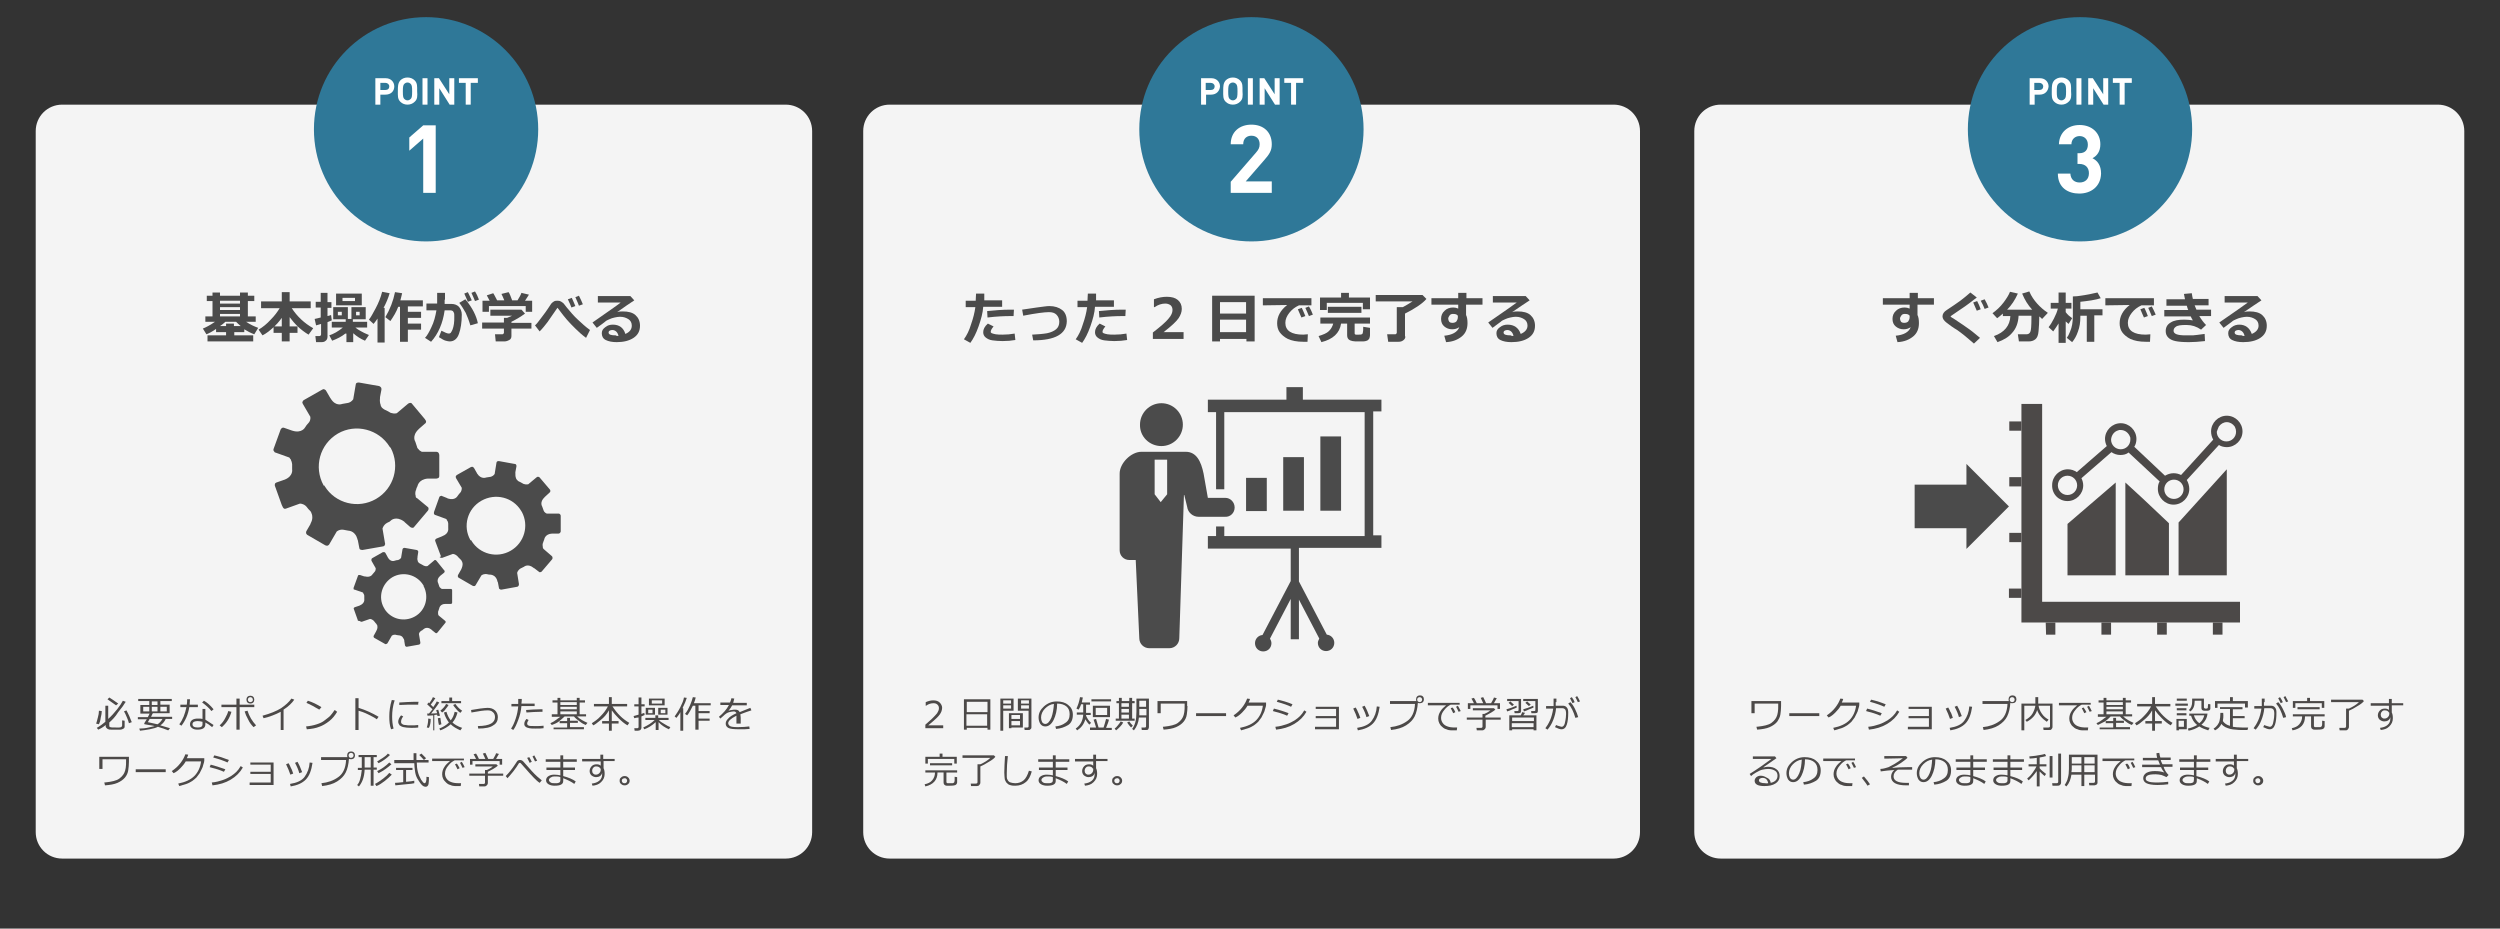 <?xml version="1.0" encoding="utf-8"?>
<!-- Generator: Adobe Illustrator 25.0.1, SVG Export Plug-In . SVG Version: 6.00 Build 0)  -->
<svg version="1.1" id="レイヤー_1" xmlns="http://www.w3.org/2000/svg" xmlns:xlink="http://www.w3.org/1999/xlink" x="0px"
	 y="0px" width="700px" height="260px" viewBox="0 0 700 260" style="enable-background:new 0 0 700 260;" xml:space="preserve">
<rect x="0" y="0" width="700" height="260" fill="#333333" stroke="none"/>
<style type="text/css">
	.st0{fill:#F4F4F4;}
	.st1{fill:#4C4948;}
	.st2{fill:#4B4B4B;}
	.st3{fill:#2F7898;}
	.st4{fill:#FFFFFF;}
</style>
<g>
	<path class="st0" d="M227.4,233c0,4.1-3.3,7.4-7.4,7.4H17.4c-4.1,0-7.4-3.3-7.4-7.4V36.7c0-4.1,3.3-7.4,7.4-7.4H220
		c4.1,0,7.4,3.3,7.4,7.4V233z"/>
</g>
<g>
	<path class="st1" d="M27.7,202.8l-0.8-0.2c0.2-0.4,0.3-1,0.5-1.7c0.2-0.7,0.3-1.3,0.3-1.9l0.8,0.1c0,0.5-0.1,1.1-0.3,1.9
		C28.1,201.8,27.9,202.4,27.7,202.8z M30.6,202.3v0.9c0,0.2,0.1,0.4,0.3,0.4c0.2,0.1,0.7,0.1,1.5,0.1c0.4,0,0.8,0,1,0
		c0.3,0,0.4-0.1,0.5-0.1c0.1,0,0.1-0.1,0.2-0.2s0.1-0.2,0.1-0.5c0-0.2,0-0.6,0-1.1v-0.1l0.7,0.1v1.6c0,0.3-0.1,0.5-0.3,0.6
		s-0.5,0.3-0.9,0.3s-0.8,0-1.3,0c-0.4,0-0.8,0-1.2,0c-0.4,0-0.7,0-0.8-0.1c-0.1,0-0.3-0.1-0.4-0.2c-0.1-0.1-0.2-0.2-0.3-0.3
		c-0.1-0.1-0.1-0.3-0.1-0.4V203c-0.7,0.6-1.4,1-2.1,1.3l-0.4-0.5c0.9-0.5,1.7-1.1,2.4-1.7v-4.5h0.8v3.7c0.9-0.8,1.7-1.7,2.5-2.7
		s1.3-1.8,1.6-2.4l0.8,0.3c-0.4,0.7-1.1,1.7-2.1,2.9C32.3,200.7,31.4,201.6,30.6,202.3z M32.5,197.5c-1.3-0.9-2.1-1.5-2.4-1.7
		l0.5-0.5c0.7,0.4,1.5,1,2.5,1.7L32.5,197.5z M36.1,202.5c-0.1-0.5-0.3-1-0.6-1.7c-0.3-0.7-0.5-1.2-0.8-1.6l0.7-0.3
		c0.2,0.4,0.5,0.9,0.8,1.6s0.5,1.3,0.7,1.7L36.1,202.5z"/>
	<path class="st1" d="M41.8,197.3v-1h-3.1v-0.6h9.4v0.6h-3.2v1h2.6v2.4h-4.7c-0.1,0.2-0.3,0.5-0.5,1h5.9v0.6h-1.8
		c-0.3,0.7-0.8,1.3-1.5,1.8c1.1,0.3,2,0.6,2.7,0.8l-0.5,0.6c-0.8-0.3-1.8-0.7-2.9-1c-0.5,0.3-1.3,0.5-2.3,0.7s-1.9,0.3-2.7,0.4
		l-0.2-0.6c0.9,0,1.8-0.1,2.6-0.3c0.8-0.2,1.4-0.3,1.7-0.4c-0.2,0-0.3-0.1-0.4-0.1l-1.8-0.3c-0.4-0.1-0.6-0.1-0.6-0.1
		c0,0,0,0-0.1-0.1c0,0,0-0.1,0-0.1c0,0,0-0.1,0-0.1c0.2-0.3,0.4-0.7,0.7-1.1h-2.5v-0.6h2.8c0.2-0.3,0.3-0.7,0.5-1h-2.6v-2.4H41.8z
		 M41.8,199.2v-1.3h-1.7v1.3H41.8z M44.1,202.8c0.5-0.3,1-0.8,1.4-1.5h-3.6c-0.2,0.4-0.4,0.7-0.5,0.9
		C41.9,202.3,42.8,202.5,44.1,202.8z M42.5,196.4v1h1.6v-1H42.5z M42.5,197.9v1.3h1.6v-1.3H42.5z M46.7,197.9h-1.8v1.3h1.8V197.9z"
		/>
	<path class="st1" d="M53.2,195.8c0,0.5-0.1,1-0.1,1.5h2.3v0.7H53c-0.3,2-1.1,3.8-2.2,5.2l-0.6-0.4c1-1.3,1.6-2.9,2-4.8h-1.7v-0.7
		h1.8c0.1-0.5,0.1-1,0.1-1.5L53.2,195.8z M59.8,203l-0.4,0.6c-0.7-0.6-1.3-1-1.9-1.3v0.5c0,1-0.7,1.5-2.2,1.5
		c-0.6,0-1.1-0.1-1.5-0.4c-0.4-0.3-0.6-0.6-0.6-1.1c0-0.5,0.2-0.9,0.6-1.2c0.4-0.3,1-0.4,1.6-0.4c0.5,0,0.9,0,1.3,0.1v-2.8h0.8v3
		C58.1,201.9,58.9,202.4,59.8,203z M56.7,202.1c-0.5-0.1-0.9-0.2-1.4-0.2c-0.4,0-0.7,0.1-1,0.2c-0.3,0.2-0.4,0.4-0.4,0.7
		c0,0.6,0.5,0.9,1.5,0.9c0.9,0,1.3-0.3,1.3-0.9V202.1z M59.8,198.6l-0.6,0.5c-0.6-0.8-1.5-1.6-2.6-2.4l0.5-0.5
		C58,196.7,58.9,197.5,59.8,198.6z"/>
	<path class="st1" d="M64.8,199.3c-0.5,1.8-1.4,3.2-2.7,4.3l-0.6-0.5c0.7-0.6,1.2-1.3,1.6-2.1c0.4-0.7,0.7-1.4,0.8-1.9L64.8,199.3z
		 M67.1,204.3h-0.9v-6.3H62v-0.7h4.2v-1.7h0.9v1.7h4.1v0.7h-4.1V204.3z M71.7,203.1l-0.7,0.5c-0.5-0.5-1.1-1.2-1.5-2.1
		c-0.5-0.9-0.8-1.6-1-2.3l0.8-0.2C69.8,200.6,70.6,201.9,71.7,203.1z M69,195.9L69,195.9c0-0.3,0.1-0.6,0.3-0.8
		c0.2-0.2,0.5-0.3,0.8-0.3c0.3,0,0.6,0.1,0.8,0.3c0.2,0.2,0.3,0.5,0.3,0.8c0,0.3-0.1,0.6-0.3,0.8s-0.5,0.3-0.8,0.3
		c-0.3,0-0.6-0.1-0.8-0.3C69.1,196.5,69,196.2,69,195.9z M70.8,195.9L70.8,195.9c0-0.2-0.1-0.4-0.2-0.5s-0.3-0.2-0.5-0.2
		c-0.2,0-0.4,0.1-0.5,0.2c-0.1,0.1-0.2,0.3-0.2,0.5c0,0.2,0.1,0.4,0.2,0.5c0.1,0.1,0.3,0.2,0.5,0.2c0.2,0,0.4-0.1,0.5-0.2
		C70.8,196.3,70.8,196.1,70.8,195.9z"/>
	<path class="st1" d="M79.5,204.4h-0.9v-5.1c-1.5,0.8-3.1,1.4-4.8,1.8l-0.3-0.7c2.2-0.6,3.9-1.3,5.2-2.1c1.3-0.9,2.2-1.7,2.9-2.7
		l0.8,0.3c-0.6,0.9-1.6,1.9-3,2.8V204.4z"/>
	<path class="st1" d="M94.4,199.3c-0.6,1-1.3,1.9-2.2,2.6c-0.9,0.7-1.9,1.3-2.8,1.6c-1,0.4-2.1,0.6-3.5,0.7l-0.2-0.8
		c1.1-0.1,2.1-0.3,3-0.6s1.6-0.6,2.2-1.1s1.1-0.8,1.5-1.2s0.8-1,1.3-1.7L94.4,199.3z M90,198l-0.6,0.7c-1.2-0.7-2.4-1.4-3.6-1.9
		l0.4-0.6C87.5,196.6,88.7,197.2,90,198z"/>
	<path class="st1" d="M106,200.7l-0.5,0.7c-0.7-0.5-1.5-0.9-2.5-1.4s-1.9-0.8-2.6-1v5.4h-0.9v-8.9h0.9v2.7
		C102.4,198.8,104.3,199.7,106,200.7z"/>
	<path class="st1" d="M110.2,204l-0.7,0.2c-0.4-1.1-0.5-2.3-0.5-3.6c0-1.4,0.2-3,0.7-4.6l0.8,0.1c-0.5,1.5-0.7,3.1-0.7,4.5
		C109.8,201.8,109.9,202.9,110.2,204z M117.2,203.7c-0.7,0.1-1.4,0.1-2.1,0.1c-0.9,0-1.6-0.1-2.1-0.2s-0.8-0.3-1.1-0.5
		c-0.2-0.3-0.4-0.6-0.4-1c0-0.6,0.3-1.2,0.8-1.8l0.6,0.3c-0.4,0.5-0.6,1-0.6,1.5c0,0.3,0.1,0.5,0.3,0.6c0.2,0.2,0.5,0.3,0.9,0.3
		c0.4,0.1,0.9,0.1,1.6,0.1c0.7,0,1.4,0,2-0.1V203.7z M117.1,197.3c-0.5,0-1,0-1.5,0c-0.7,0-2,0-3.8,0.1c0-0.2,0-0.4,0-0.7
		c1.7-0.1,3.2-0.2,4.3-0.2c0.5,0,0.9,0,1.1,0v0C117.1,196.8,117.1,197,117.1,197.3z"/>
	<path class="st1" d="M120.1,203.8l-0.6-0.1c0.3-0.9,0.4-1.7,0.4-2.5l0.7,0.1C120.6,202.4,120.4,203.2,120.1,203.8z M121.3,204.5
		v-4.2l-1.6,0.1l-0.1-0.6l0.5,0c0.4-0.4,0.7-0.9,1-1.2l-1.5-1.4l0.4-0.5l0.2,0.2c0.4-0.6,0.8-1.1,1-1.7l0.7,0.3
		c-0.4,0.6-0.8,1.2-1.3,1.8c0.4,0.3,0.6,0.6,0.7,0.7c0.5-0.7,0.8-1.2,1-1.6l0.7,0.3c-0.7,1.1-1.5,2.1-2.3,3.1c0.7,0,1.3-0.1,1.7-0.1
		c-0.1-0.4-0.2-0.6-0.3-0.8l0.6-0.2l0.5,1.7l-0.7,0.1l-0.1-0.4l-0.8,0.1v4.3H121.3z M122.9,203c-0.1-0.3-0.2-1-0.3-1.9l0.7-0.1
		c0.1,0.8,0.2,1.4,0.3,1.8L122.9,203z M126.2,202.8c-0.8,0.7-1.8,1.3-2.9,1.7L123,204c1-0.4,1.9-0.9,2.7-1.7
		c-0.6-0.8-1.1-1.7-1.4-2.8l0.7-0.2c0.3,1,0.7,1.8,1.2,2.4c0.6-0.7,0.9-1.5,1.1-2.4l0.8,0.2c-0.3,1.1-0.7,2-1.4,2.8
		c0.3,0.3,0.6,0.5,1.1,0.8c0.5,0.3,1,0.5,1.6,0.7l-0.5,0.7C127.8,204,126.9,203.5,126.2,202.8z M123.8,199.5l-0.5-0.5
		c0.7-0.6,1.3-1.2,1.6-1.9l0.7,0.3c-0.2,0.4-0.5,0.7-0.8,1.1C124.5,199,124.1,199.3,123.8,199.5z M123.6,196.9v-0.6h2.2v-1h0.8v1
		h2.5v0.6H123.6z M128.9,199.6c-0.3-0.2-0.7-0.5-1.1-1c-0.4-0.5-0.8-0.9-0.9-1.2l0.6-0.3c0.5,0.7,1.1,1.4,1.9,1.9L128.9,199.6z"/>
	<path class="st1" d="M133.9,204l-0.1-0.7c1.7,0,3-0.3,3.7-0.7c0.7-0.4,1.1-1,1.1-1.8c0-0.6-0.2-1.1-0.6-1.4
		c-0.4-0.4-0.9-0.5-1.5-0.5c-0.9,0-2.4,0.2-4.5,0.6l-0.1-0.7l2.5-0.4c0.9-0.1,1.6-0.2,2.1-0.2c0.9,0,1.5,0.2,2.1,0.7
		c0.5,0.5,0.8,1.1,0.8,1.9c0,1-0.4,1.8-1.3,2.3C137.3,203.7,135.9,204,133.9,204z"/>
	<path class="st1" d="M146.1,195.6c0,0.4,0,0.8-0.1,1.4h3.7v0.7H146c-0.1,1.3-0.4,2.6-0.9,3.9s-0.9,2.2-1.4,2.8l-0.6-0.4
		c0.5-0.7,0.9-1.6,1.3-2.8s0.6-2.3,0.7-3.4h-1.9v-0.7h1.9c0-0.4,0-0.9,0-1.4H146.1z M152.2,203.9c-0.5,0.1-1.3,0.1-2.2,0.1
		c-0.8,0-1.4,0-1.8-0.1c-0.4-0.1-0.8-0.2-1-0.4c-0.3-0.2-0.4-0.5-0.4-0.8c0-0.5,0.2-0.9,0.6-1.4l0.6,0.3c-0.2,0.3-0.4,0.7-0.4,1
		c0,0.2,0.1,0.4,0.3,0.5c0.2,0.2,0.9,0.2,2,0.2c0.8,0,1.6,0,2.3-0.1L152.2,203.9z M151.9,198.6l0,0.7c-0.2,0-0.3,0-0.5,0
		c-1.2,0-2.6,0.1-4,0.2l-0.1-0.7c1.3-0.1,2.6-0.2,3.9-0.2C151.5,198.6,151.7,198.6,151.9,198.6z"/>
	<path class="st1" d="M154.5,203l-0.4-0.5c0.4-0.2,0.9-0.4,1.4-0.8c0.5-0.4,1-0.7,1.4-1h-2.4V200h1.6v-3.3h-1.4v-0.6h1.4v-0.7h0.8
		v0.7h4.6v-0.7h0.8v0.7h1.5v0.6h-1.5v3.3h1.8v0.6h-2.5c0.8,0.8,1.8,1.3,2.9,1.8l-0.5,0.6c-0.5-0.2-1.1-0.5-1.7-1
		c-0.7-0.5-1.2-0.9-1.6-1.4h-2.6c-0.4,0.4-1,0.9-1.6,1.4S155,202.8,154.5,203z M155,204.3v-0.6h3.8v-1.2h-2.1v-0.6h2.1V201h0.8v0.8
		h2.2v0.6h-2.2v1.2h3.9v0.6H155z M156.9,196.6v0.8h4.6v-0.8H156.9z M156.9,197.9v0.7h4.6v-0.7H156.9z M156.9,199.2v0.8h4.6v-0.8
		H156.9z"/>
	<path class="st1" d="M166.1,203.1l-0.4-0.6c0.8-0.5,1.7-1.1,2.5-2c0.8-0.8,1.5-1.7,2-2.7h-3.9v-0.7h4.2v-1.9h0.8v1.9h4.3v0.7h-4.1
		c1.3,2,2.8,3.5,4.7,4.6l-0.5,0.7c-0.9-0.5-1.7-1.2-2.5-2c-0.8-0.8-1.4-1.5-1.9-2.2v3h1.9v0.7h-1.9v2h-0.8v-2h-1.9v-0.7h1.9v-3
		c-0.6,1.1-1.4,2-2.3,2.7C167.2,202.4,166.6,202.9,166.1,203.1z"/>
	<path class="st1" d="M177.6,201.1l-0.2-0.6c0.3-0.1,0.8-0.2,1.4-0.4v-2.3h-1.2v-0.6h1.2v-1.9h0.8v1.9h0.9v0.6h-0.9v2.1l0.8-0.3
		l0.1,0.6c-0.2,0.1-0.5,0.2-0.9,0.4v3.2c0,0.2-0.1,0.4-0.3,0.6c-0.2,0.1-0.4,0.2-0.7,0.2h-0.9l-0.1-0.7h0.8c0.1,0,0.2,0,0.3-0.1
		s0.1-0.2,0.1-0.2v-2.7C178.4,200.9,178,201,177.6,201.1z M180.4,204.2l-0.3-0.5c1.3-0.6,2.4-1.3,3.2-2.1h-2.6V201h2.8v-0.7h0.8v0.7
		h2.9v0.6h-2.7c0.3,0.4,0.8,0.7,1.5,1.1c0.6,0.4,1.2,0.7,1.7,0.9l-0.4,0.6c-1.1-0.5-2.1-1.1-2.9-2v2.2h-0.8v-2.2
		C182.5,203.2,181.5,203.8,180.4,204.2z M180.8,200.1v-1.9h2.6v1.9H180.8z M182.7,198.7h-1.2v1h1.2V198.7z M181.7,197.5v-1.9h4.4
		v1.9H181.7z M185.4,196.1h-2.9v0.9h2.9V196.1z M184.3,200.1v-1.9h2.6v1.9H184.3z M186.3,198.7H185v1h1.3V198.7z"/>
	<path class="st1" d="M190.5,204.6v-5.2c-0.3,0.6-0.7,1.1-1.1,1.6l-0.5-0.4c0.5-0.7,1.1-1.6,1.6-2.6c0.5-1,0.9-1.9,1-2.7l0.8,0.1
		c-0.2,0.7-0.6,1.7-1.2,2.9h0.2v6.3H190.5z M194.7,204.5v-6.9H194c-0.5,1-1,2-1.6,2.7l-0.6-0.4c0.6-0.7,1-1.5,1.4-2.4
		c0.4-0.9,0.6-1.6,0.8-2.3l0.8,0.1c-0.1,0.5-0.3,1.1-0.5,1.6h4.7v0.6h-3.4v1.6h3.1v0.6h-3.1v1.5h3.1v0.6h-3.1v2.5H194.7z"/>
	<path class="st1" d="M207,202.6h-0.8v-1.7c0-0.2,0-0.4,0-0.5c-1.6,0.8-2.3,1.5-2.3,2.1c0,0.3,0.2,0.6,0.5,0.8
		c0.3,0.2,1.1,0.3,2.2,0.3c1.3,0,2.4-0.1,3.2-0.2l0.1,0.7c-0.8,0.1-1.7,0.1-2.8,0.1c-1.6,0-2.7-0.1-3.2-0.4s-0.7-0.7-0.7-1.2
		c0-0.5,0.2-0.9,0.7-1.4c0.4-0.5,1.2-1,2.3-1.5c-0.1-0.3-0.4-0.5-0.7-0.5c-0.4,0-0.8,0.1-1.3,0.2s-1.1,0.5-1.7,1.1l-0.8,0.7
		l-0.4-0.5c1.2-1,2.2-2.1,2.8-3.3h-2.4v-0.7h2.7c0.2-0.4,0.3-0.8,0.4-1.2l0.8,0.1c-0.1,0.4-0.2,0.8-0.3,1.2h3.8v0.7h-4.1
		c-0.2,0.4-0.5,0.9-1,1.5l0.1,0c0.1-0.1,0.4-0.2,0.8-0.2c0.4-0.1,0.7-0.1,0.9-0.1c0.7,0,1.1,0.2,1.3,0.7l3-1.2l0.3,0.7
		c-0.7,0.2-1.8,0.6-3.1,1.1c0,0.3,0.1,0.6,0.1,1V202.6z"/>
	<path class="st1" d="M36.1,213.3c0,0.9-0.1,1.7-0.2,2.4s-0.4,1.4-0.9,2c-0.5,0.6-1.2,1.1-2.1,1.5c-0.9,0.4-2.1,0.6-3.5,0.7
		l-0.2-0.8c0.3,0,0.8-0.1,1.6-0.2c0.7-0.1,1.4-0.3,1.9-0.5c0.5-0.2,0.9-0.5,1.3-0.9c0.4-0.4,0.6-0.7,0.8-1.1
		c0.2-0.4,0.3-0.8,0.4-1.4c0.1-0.5,0.1-1.2,0.1-2v-0.4h-6.6v2.7h-0.9v-3.4h8.3V213.3z"/>
	<path class="st1" d="M46.4,216.2H38v-0.8h8.4V216.2z"/>
	<path class="st1" d="M52.7,211.3c-0.1,0.3-0.2,0.7-0.4,1h4.9l0,0.7c0,0.2-0.1,0.6-0.3,1.2c-0.1,0.4-0.2,0.8-0.4,1.1
		c-0.2,0.4-0.4,0.8-0.6,1.2c-0.3,0.4-0.6,0.8-0.9,1.2c-0.4,0.4-0.8,0.7-1.2,1c-0.5,0.3-1,0.6-1.6,0.8c-0.6,0.2-1.3,0.4-2,0.6
		l-0.3-0.7c2-0.4,3.5-1.1,4.5-2.1c1-1,1.7-2.4,1.9-4.1h-4.3c-0.4,0.7-0.9,1.3-1.5,1.9c-0.6,0.6-1.2,1.1-1.9,1.4l-0.5-0.6
		c0.9-0.6,1.7-1.3,2.4-2.2c0.7-0.9,1.1-1.7,1.4-2.5L52.7,211.3z"/>
	<path class="st1" d="M63.1,215.4l-0.4,0.7c-1.1-0.5-2.4-0.9-4-1.3l0.3-0.7C60.1,214.4,61.5,214.8,63.1,215.4z M68,214.9
		c-0.8,1.4-1.9,2.5-3.4,3.4c-1.5,0.9-3.2,1.4-5.1,1.6l-0.2-0.8c1.2-0.1,2.2-0.4,3.1-0.7c0.9-0.3,1.6-0.7,2.3-1.1
		c0.6-0.4,1.1-0.8,1.5-1.2c0.4-0.4,0.8-0.9,1.2-1.6L68,214.9z M64.1,212.8l-0.4,0.7c-0.8-0.4-2.2-0.9-4-1.4l0.3-0.6
		c0.5,0.1,1.1,0.3,1.9,0.5C62.8,212.3,63.5,212.6,64.1,212.8z"/>
	<path class="st1" d="M76.6,219.8h-6.7v-0.7h5.9v-2.4h-5.7v-0.6h5.7v-2h-5.7v-0.6h6.5V219.8z"/>
	<path class="st1" d="M82.1,216.6l-0.8,0.3c-0.3-0.9-0.7-1.9-1.2-2.9l0.7-0.3c0.3,0.5,0.5,0.9,0.6,1.2
		C81.6,215.2,81.8,215.7,82.1,216.6z M87.5,213.6c-0.3,2.1-0.9,3.7-1.9,4.7c-1,1-2.4,1.6-4.2,1.9l-0.2-0.7c1.9-0.3,3.3-0.9,4.1-2
		c0.8-1.1,1.3-2.4,1.4-4L87.5,213.6z M84.6,216.2l-0.8,0.3c-0.2-0.8-0.6-1.8-1.2-2.9l0.7-0.3c0.4,0.7,0.6,1.2,0.7,1.4
		C84.1,214.9,84.3,215.4,84.6,216.2z"/>
	<path class="st1" d="M97.7,212.5c-0.1,1.5-0.4,2.8-0.9,3.8c-0.5,1-1.3,1.8-2.4,2.5s-2.5,1.1-4.2,1.3l-0.2-0.8
		c1.8-0.2,3.3-0.7,4.7-1.7c1.3-0.9,2.1-2.5,2.2-4.8h-7V212h7.4c-0.1-0.1-0.1-0.3-0.1-0.5c0-0.3,0.1-0.6,0.3-0.8
		c0.2-0.2,0.5-0.3,0.8-0.3c0.3,0,0.6,0.1,0.8,0.3c0.2,0.2,0.3,0.5,0.3,0.8c0,0.3-0.1,0.6-0.3,0.8s-0.5,0.3-0.8,0.3
		C98.1,212.6,97.9,212.5,97.7,212.5z M98.3,212.2c0.2,0,0.4-0.1,0.5-0.2c0.1-0.1,0.2-0.3,0.2-0.5c0-0.2-0.1-0.4-0.2-0.5
		c-0.1-0.1-0.3-0.2-0.5-0.2c-0.2,0-0.4,0.1-0.5,0.2s-0.2,0.3-0.2,0.5s0.1,0.4,0.2,0.5C97.9,212.2,98.1,212.2,98.3,212.2z"/>
	<path class="st1" d="M100.5,220.2l-0.5-0.4c0.3-0.3,0.6-0.8,0.8-1.5s0.4-1.6,0.5-2.7h-1.1v-0.6h1.1V212h-0.9v-0.6h5.1v0.6h-0.9v2.9
		h0.9v0.6h-0.9v4.5h-0.8v-4.5h-1.7C102,217.5,101.5,219,100.5,220.2z M102.1,212v2.9h1.7V212H102.1z M105.4,220.1l-0.4-0.6
		c0.8-0.4,1.5-0.9,2.3-1.5s1.3-1.1,1.7-1.6l0.7,0.5c-0.6,0.6-1.2,1.2-2,1.8C106.9,219.3,106.2,219.8,105.4,220.1z M106,213.7
		l-0.4-0.5c0.5-0.3,1-0.6,1.6-1c0.6-0.4,1.1-0.8,1.4-1.2l0.6,0.4C108.3,212.3,107.2,213.1,106,213.7z M106,216.5l-0.4-0.6
		c1.3-0.6,2.4-1.4,3.4-2.4l0.6,0.5C108.6,214.9,107.4,215.8,106,216.5z"/>
	<path class="st1" d="M110.4,213.5v-0.7h5.4l0-1.9h0.8v1.9h3.4v0.7h-3.3c0,0.9,0.1,1.8,0.3,2.6c0.2,0.8,0.5,1.5,0.9,2.2
		c0.4,0.6,0.7,1,1,1c0.2,0,0.3-0.2,0.4-0.5l0.1-0.6c0-0.2,0-0.4,0-0.7l0.7,0.1c0,0.7,0,1.3-0.1,1.9c-0.1,0.5-0.4,0.8-0.8,0.8
		c-0.3,0-0.5-0.1-0.7-0.2c-0.2-0.1-0.5-0.4-0.8-0.8c-0.3-0.4-0.6-0.9-0.9-1.4c-0.3-0.6-0.5-1.2-0.6-2s-0.2-1.5-0.2-2.2H110.4z
		 M110.7,219.9l-0.1-0.7c0.5,0,1.3-0.1,2.3-0.2v-3.4h-2V215h4.6v0.6h-1.8v3.3c1.2-0.1,1.9-0.2,2.3-0.3l0,0.7
		c-0.3,0.1-1.1,0.2-2.4,0.3C112.4,219.7,111.4,219.8,110.7,219.9z M118.7,212.8c-0.1-0.1-0.5-0.6-1.3-1.4l0.6-0.4
		c0.3,0.3,0.7,0.7,1.3,1.3L118.7,212.8z"/>
	<path class="st1" d="M129.9,212.9h-2.6c-0.6,0.3-1.2,0.7-1.8,1.5c-0.6,0.7-0.9,1.4-0.9,2.2c0,0.6,0.2,1.1,0.5,1.5
		c0.3,0.4,0.7,0.7,1.3,0.9c0.5,0.2,1.2,0.3,2.1,0.3c0.2,0,0.4,0,0.6,0l-0.1,0.8h0c-0.6,0-1.1,0-1.6,0c-0.4,0-0.9-0.1-1.3-0.3
		c-0.5-0.1-0.9-0.4-1.2-0.7c-0.3-0.3-0.6-0.6-0.8-1c-0.2-0.4-0.3-0.8-0.3-1.3c0-0.7,0.2-1.4,0.6-2c0.4-0.7,1-1.2,1.6-1.7H121v-0.7
		h8.9V212.9z M128.7,215.1l-0.6,0.3c-0.2-0.5-0.5-1-0.7-1.4l0.5-0.2C128.2,214.1,128.4,214.6,128.7,215.1z M130.1,214.8l-0.6,0.2
		c-0.2-0.5-0.5-1-0.7-1.4l0.5-0.3C129.6,213.7,129.8,214.2,130.1,214.8z"/>
	<path class="st1" d="M135.7,220.2h-1.5l-0.1-0.7h1.3c0.1,0,0.2,0,0.3-0.1c0.1-0.1,0.1-0.2,0.1-0.3v-1.9h-4.4v-0.6h4.4v-1h0.5
		c0.5-0.2,1.1-0.5,1.7-1h-4.9V214h5.9l0.4,0.4c-0.7,0.6-1.6,1.1-2.8,1.7v0.5h4.3v0.6h-4.3v2.1c0,0.2-0.1,0.4-0.3,0.6
		C136.1,220.1,135.9,220.2,135.7,220.2z M133.3,212.5c-0.3-0.6-0.5-1-0.7-1.3l0.7-0.2c0.2,0.3,0.5,0.8,0.8,1.5h1.8
		c-0.1-0.3-0.4-0.8-0.7-1.5l0.7-0.2c0.3,0.6,0.6,1.2,0.8,1.7h1.4c0.4-0.7,0.7-1.2,0.8-1.6l0.8,0.2c-0.2,0.4-0.5,0.8-0.8,1.4h1.7v1.6
		h-0.7v-1h-7.6v1h-0.7v-1.6H133.3z"/>
	<path class="st1" d="M151.7,218.5l-0.6,0.7c-0.6-0.4-1.1-0.9-1.6-1.4c-0.5-0.5-1.5-1.6-2.9-3.2l-0.8-0.9c-0.1-0.1-0.1-0.1-0.2-0.1
		c-0.1,0-0.2,0-0.3,0.1c-0.4,0.7-0.9,1.4-1.5,2.2c-0.6,0.8-1.2,1.4-1.7,2l-0.5-0.6c0.9-0.9,1.8-2,2.7-3.4c0.2-0.3,0.3-0.5,0.4-0.6
		c0.1-0.2,0.2-0.3,0.4-0.4c0.2-0.1,0.3-0.1,0.5-0.1c0.3,0,0.6,0.1,0.9,0.4c0.6,0.7,1.4,1.6,2.4,2.7S150.8,217.8,151.7,218.5z
		 M148.9,213.3l-0.6,0.3c-0.2-0.5-0.5-1-0.7-1.4l0.6-0.2C148.4,212.4,148.7,212.8,148.9,213.3z M150.4,213l-0.6,0.2
		c-0.2-0.5-0.5-1-0.7-1.4l0.5-0.3C149.8,211.9,150.1,212.4,150.4,213z"/>
	<path class="st1" d="M161.2,218.8l-0.4,0.7c-0.8-0.6-1.8-1.1-3.1-1.6v0.8c0,0.9-0.8,1.3-2.4,1.3c-0.6,0-1.2-0.1-1.7-0.4
		c-0.5-0.3-0.7-0.7-0.7-1.1c0-0.5,0.2-0.9,0.7-1.2s1-0.4,1.6-0.4c0.7,0,1.2,0.1,1.7,0.2v-1.5H153v-0.7h3.9v-1.6h-4.1v-0.7h4.1v-1.1
		h0.8v1.1h3.8v0.7h-3.8v1.6h3.3v0.7h-3.3v1.7C159.2,217.7,160.4,218.2,161.2,218.8z M156.9,218.3v-0.7c-0.4-0.2-1-0.2-1.7-0.2
		c-0.4,0-0.7,0.1-1,0.3s-0.5,0.4-0.5,0.7c0,0.3,0.2,0.5,0.5,0.7s0.7,0.2,1.2,0.2c0.5,0,0.8,0,1-0.1c0.2-0.1,0.4-0.2,0.4-0.3
		C156.9,218.7,156.9,218.6,156.9,218.3z"/>
	<path class="st1" d="M172.2,213.1H169v2c0.2,0.4,0.3,0.9,0.3,1.6c0,0.9-0.3,1.6-1,2.3s-1.5,0.9-2.4,1l-0.2-0.6
		c0.8-0.1,1.5-0.3,2.1-0.8c0.6-0.5,0.8-1.1,0.8-1.9c0-0.1,0-0.2,0-0.3c-0.1,0.4-0.3,0.7-0.6,0.9c-0.3,0.2-0.7,0.3-1.1,0.3
		c-0.5,0-0.9-0.2-1.3-0.5c-0.3-0.3-0.5-0.7-0.5-1.2c0-0.5,0.2-1,0.6-1.4c0.4-0.4,0.9-0.5,1.4-0.5c0.4,0,0.8,0.1,1.1,0.4v-1.2H163
		v-0.7h5.1v-1.2h0.8v1.2h3.2V213.1z M168.1,215.2c-0.2-0.4-0.6-0.6-1.2-0.6c-0.3,0-0.6,0.1-0.8,0.4c-0.2,0.2-0.3,0.5-0.3,0.8
		c0,0.3,0.1,0.6,0.3,0.8s0.4,0.3,0.7,0.3c0.4,0,0.7-0.1,1-0.4s0.4-0.6,0.4-1V215.2z"/>
	<path class="st1" d="M173.5,218.6c0-0.4,0.1-0.7,0.4-0.9c0.3-0.3,0.6-0.4,1-0.4c0.4,0,0.7,0.1,1,0.4c0.3,0.3,0.4,0.6,0.4,0.9
		s-0.1,0.7-0.4,0.9c-0.3,0.3-0.6,0.4-1,0.4c-0.4,0-0.7-0.1-1-0.4C173.6,219.3,173.5,219,173.5,218.6z M174.1,218.6
		c0,0.2,0.1,0.4,0.2,0.5c0.2,0.2,0.3,0.2,0.6,0.2s0.4-0.1,0.5-0.2s0.2-0.3,0.2-0.5s-0.1-0.4-0.2-0.5c-0.2-0.2-0.3-0.2-0.5-0.2
		s-0.4,0.1-0.6,0.2C174.2,218.2,174.1,218.4,174.1,218.6z"/>
</g>
<g>
	<path class="st0" d="M690,233c0,4.1-3.3,7.4-7.4,7.4H481.8c-4.1,0-7.4-3.3-7.4-7.4V36.7c0-4.1,3.3-7.4,7.4-7.4h200.8
		c4.1,0,7.4,3.3,7.4,7.4V233z"/>
</g>
<g>
	<g>
		<path class="st1" d="M498.7,197.7c0,0.9-0.1,1.7-0.2,2.4s-0.5,1.4-0.9,2c-0.5,0.6-1.2,1.1-2.1,1.5c-0.9,0.4-2.1,0.6-3.5,0.7
			l-0.2-0.8c0.3,0,0.8-0.1,1.6-0.2c0.7-0.1,1.4-0.3,1.9-0.5c0.5-0.2,0.9-0.5,1.3-0.9c0.4-0.4,0.6-0.7,0.8-1.1
			c0.2-0.4,0.3-0.8,0.4-1.4c0.1-0.5,0.1-1.2,0.1-2V197h-6.6v2.7h-0.9v-3.4h8.3V197.7z"/>
		<path class="st1" d="M509.4,200.5H501v-0.8h8.4V200.5z"/>
		<path class="st1" d="M516.1,195.7c-0.1,0.3-0.2,0.7-0.4,1h4.9l0,0.7c0,0.2-0.1,0.6-0.3,1.2c-0.1,0.4-0.2,0.8-0.4,1.1
			c-0.2,0.4-0.4,0.8-0.6,1.2c-0.3,0.4-0.6,0.8-0.9,1.2c-0.4,0.4-0.8,0.7-1.2,1c-0.5,0.3-1,0.6-1.6,0.8c-0.6,0.2-1.3,0.4-2,0.6
			l-0.3-0.7c2-0.4,3.5-1.1,4.5-2.1c1-1,1.7-2.4,1.9-4.1h-4.3c-0.4,0.7-0.9,1.3-1.5,1.9c-0.6,0.6-1.2,1.1-1.9,1.4l-0.5-0.6
			c0.9-0.6,1.7-1.3,2.4-2.2c0.7-0.9,1.1-1.7,1.4-2.5L516.1,195.7z"/>
		<path class="st1" d="M526.9,199.7l-0.4,0.7c-1.1-0.5-2.4-0.9-4-1.3l0.3-0.7C524,198.7,525.3,199.1,526.9,199.7z M531.8,199.3
			c-0.8,1.4-1.9,2.5-3.4,3.4c-1.5,0.9-3.2,1.4-5.1,1.6l-0.2-0.8c1.2-0.1,2.2-0.4,3.1-0.7c0.9-0.3,1.6-0.7,2.3-1.1
			c0.6-0.4,1.1-0.8,1.5-1.2c0.4-0.4,0.8-0.9,1.2-1.6L531.8,199.3z M528,197.2l-0.4,0.7c-0.8-0.4-2.2-0.9-4-1.4l0.3-0.6
			c0.5,0.1,1.1,0.3,1.9,0.5C526.6,196.7,527.3,196.9,528,197.2z"/>
		<path class="st1" d="M540.9,204.2h-6.7v-0.7h5.9v-2.4h-5.7v-0.6h5.7v-2h-5.7v-0.6h6.5V204.2z"/>
		<path class="st1" d="M546.8,201l-0.8,0.3c-0.3-0.9-0.7-1.9-1.2-2.9l0.7-0.3c0.3,0.5,0.5,0.9,0.6,1.2
			C546.3,199.5,546.5,200.1,546.8,201z M552.2,197.9c-0.3,2.1-0.9,3.7-1.9,4.7c-1,1-2.4,1.6-4.2,1.9l-0.2-0.7c1.9-0.3,3.3-0.9,4.1-2
			c0.8-1.1,1.3-2.4,1.4-4L552.2,197.9z M549.3,200.5l-0.8,0.3c-0.2-0.8-0.6-1.8-1.2-2.9l0.7-0.3c0.4,0.7,0.6,1.2,0.7,1.4
			C548.8,199.3,549,199.8,549.3,200.5z"/>
		<path class="st1" d="M562.9,196.8c-0.1,1.5-0.4,2.8-0.9,3.8c-0.5,1-1.3,1.8-2.4,2.5c-1.1,0.7-2.5,1.1-4.2,1.3l-0.2-0.8
			c1.8-0.2,3.3-0.7,4.7-1.7c1.3-0.9,2.1-2.5,2.2-4.8h-7v-0.8h7.4c-0.1-0.1-0.1-0.3-0.1-0.5c0-0.3,0.1-0.6,0.3-0.8
			c0.2-0.2,0.5-0.3,0.8-0.3c0.3,0,0.6,0.1,0.8,0.3c0.2,0.2,0.3,0.5,0.3,0.8c0,0.3-0.1,0.6-0.3,0.8c-0.2,0.2-0.5,0.3-0.8,0.3
			C563.2,196.9,563.1,196.9,562.9,196.8z M563.4,196.6c0.2,0,0.4-0.1,0.5-0.2c0.1-0.1,0.2-0.3,0.2-0.5c0-0.2-0.1-0.4-0.2-0.5
			c-0.1-0.1-0.3-0.2-0.5-0.2c-0.2,0-0.4,0.1-0.5,0.2c-0.1,0.1-0.2,0.3-0.2,0.5s0.1,0.4,0.2,0.5C563.1,196.5,563.2,196.6,563.4,196.6
			z"/>
		<path class="st1" d="M573.7,204.4h-1.5l-0.1-0.7h1.4c0.1,0,0.3,0,0.4-0.1c0.1-0.1,0.1-0.2,0.1-0.3v-5.7h-3.2
			c0.1,0.7,0.4,1.5,0.9,2.2c0.5,0.8,1.2,1.3,1.9,1.7l-0.5,0.6c-0.6-0.4-1.2-0.9-1.7-1.5c-0.5-0.6-0.8-1.2-1-1.8
			c-0.4,1.4-1.4,2.5-2.9,3.3l-0.4-0.5c0.9-0.5,1.6-1.1,2-1.8s0.7-1.5,0.8-2.2h-3.1v6.9H566V197h3.9v-1.8h0.8v1.8h4v6.5
			c0,0.3-0.1,0.5-0.3,0.7C574.3,204.4,574.1,204.4,573.7,204.4z"/>
		<path class="st1" d="M585.5,197.3h-2.6c-0.6,0.3-1.2,0.7-1.8,1.5c-0.6,0.7-0.9,1.4-0.9,2.2c0,0.6,0.2,1.1,0.5,1.5
			c0.3,0.4,0.7,0.7,1.3,0.9c0.5,0.2,1.2,0.3,2.1,0.3c0.2,0,0.4,0,0.6,0l-0.1,0.8h0c-0.6,0-1.1,0-1.6,0c-0.4,0-0.9-0.1-1.3-0.3
			c-0.5-0.1-0.9-0.4-1.2-0.7c-0.4-0.3-0.6-0.6-0.8-1c-0.2-0.4-0.3-0.8-0.3-1.3c0-0.7,0.2-1.4,0.6-2c0.4-0.7,1-1.2,1.6-1.7h-5.1v-0.7
			h8.9V197.3z M584.2,199.4l-0.6,0.3c-0.2-0.5-0.5-1-0.7-1.4l0.5-0.2C583.7,198.5,584,199,584.2,199.4z M585.7,199.1l-0.6,0.2
			c-0.2-0.5-0.5-1-0.7-1.4l0.5-0.3C585.2,198.1,585.4,198.5,585.7,199.1z"/>
		<path class="st1" d="M587.4,203l-0.4-0.5c0.4-0.2,0.9-0.4,1.4-0.8c0.5-0.4,1-0.7,1.4-1h-2.4V200h1.6v-3.3h-1.4v-0.6h1.4v-0.7h0.8
			v0.7h4.6v-0.7h0.8v0.7h1.5v0.6h-1.5v3.3h1.8v0.6h-2.5c0.8,0.8,1.8,1.3,2.9,1.8l-0.5,0.6c-0.5-0.2-1.1-0.5-1.7-1
			c-0.7-0.5-1.2-0.9-1.6-1.4h-2.6c-0.4,0.4-0.9,0.9-1.6,1.4C588.5,202.4,587.9,202.8,587.4,203z M587.9,204.3v-0.6h3.8v-1.2h-2.1
			v-0.6h2.1V201h0.8v0.8h2.2v0.6h-2.2v1.2h3.9v0.6H587.9z M589.8,196.6v0.8h4.6v-0.8H589.8z M589.8,197.9v0.7h4.6v-0.7H589.8z
			 M589.8,199.2v0.8h4.6v-0.8H589.8z"/>
		<path class="st1" d="M598.2,203.1l-0.4-0.6c0.8-0.5,1.7-1.1,2.5-2c0.8-0.8,1.5-1.7,2-2.7h-3.9v-0.7h4.2v-1.9h0.8v1.9h4.3v0.7h-4.1
			c1.3,2,2.8,3.5,4.7,4.6l-0.5,0.7c-0.9-0.5-1.7-1.2-2.5-2c-0.8-0.8-1.4-1.5-1.9-2.2v3h1.9v0.7h-1.9v2h-0.8v-2h-1.9v-0.7h1.9v-3
			c-0.6,1.1-1.4,2-2.3,2.7C599.4,202.4,598.7,202.9,598.2,203.1z"/>
		<path class="st1" d="M609.1,197.6V197h3.5v0.6H609.1z M610.1,204.1v0.4h-0.7v-3.2h2.9v2.9H610.1z M609.5,196.2v-0.6h2.8v0.6H609.5
			z M609.5,198.9v-0.6h2.7v0.6H609.5z M609.5,200.3v-0.6h2.7v0.6H609.5z M611.5,201.8h-1.5v1.7h1.5V201.8z M616.4,202.9
			c0.6,0.4,1.3,0.7,2.3,0.9l-0.4,0.7c-0.9-0.3-1.8-0.6-2.5-1.1c-0.9,0.6-1.9,1-3,1.2l-0.2-0.6c1-0.2,1.9-0.6,2.6-1
			c-0.9-0.7-1.4-1.6-1.7-2.6H613v-0.6h5.1C618,201,617.4,202.1,616.4,202.9z M616.2,196.2h-1.7v0.3c0,1.2-0.4,2.1-1.2,2.7l-0.4-0.4
			c0.6-0.5,0.9-1.3,0.9-2.3v-0.9h3.3v2.4c0,0.2,0.1,0.3,0.3,0.4h0.4c0.1,0,0.2,0,0.3-0.1s0.1-0.1,0.1-0.3s0-0.4,0.1-0.9l0.6,0.1
			l0,0.8c0,0.2,0,0.4,0,0.5s-0.1,0.2-0.1,0.2c-0.1,0.1-0.1,0.1-0.2,0.2c-0.1,0-0.2,0.1-0.4,0.1s-0.4,0-0.5,0c-0.2,0-0.4,0-0.6,0
			c-0.2,0-0.3-0.1-0.5-0.2c-0.1-0.1-0.2-0.3-0.2-0.5V196.2z M615.8,202.5c0.8-0.6,1.2-1.4,1.4-2.2h-2.9
			C614.5,201.1,615,201.9,615.8,202.5z"/>
		<path class="st1" d="M622.4,201.9c0.4,0.6,1.1,1.1,1.9,1.3l0.1,0v-4.7h-2.8V198h6.3v0.6h-2.7v1.9h3.3v0.6h-3.3v2.4
			c0.6,0.1,1.5,0.2,2.6,0.2c0.3,0,0.9,0,1.7,0l-0.2,0.7h-0.9c-1.1,0-1.9,0-2.4-0.1c-0.5,0-1-0.1-1.5-0.2c-0.5-0.1-0.9-0.3-1.4-0.5
			c-0.4-0.2-0.8-0.5-1.1-0.9c-0.4,0.8-1,1.4-1.8,1.8l-0.4-0.5c0.5-0.3,0.8-0.6,1.1-1c0.3-0.4,0.5-0.8,0.6-1.3
			c0.1-0.5,0.2-1.1,0.2-1.9v-0.2h0.8C622.6,200.6,622.5,201.4,622.4,201.9z M628.6,198.2V197h-7.7v1.2h-0.7v-1.9h4.2v-1.1h0.8v1.1
			h4.2v1.8H628.6z"/>
		<path class="st1" d="M633.9,196.6c0,0.3,0,0.7,0,1h2c0.5,0,0.9,0.2,1.1,0.5c0.3,0.3,0.4,0.8,0.4,1.4c0,1.4-0.1,2.5-0.4,3.4
			c-0.3,0.9-0.8,1.3-1.5,1.3c-0.4,0-1-0.2-1.8-0.6l0.3-0.6c0.2,0.1,0.4,0.2,0.8,0.3c0.3,0.1,0.6,0.2,0.7,0.2c0.3,0,0.5-0.1,0.7-0.4
			s0.3-0.7,0.4-1.3c0.1-0.5,0.2-1.2,0.2-1.9c0-0.7-0.1-1.1-0.3-1.3c-0.2-0.2-0.4-0.3-0.7-0.3h-1.8c-0.1,1.2-0.4,2.3-0.8,3.3
			c-0.4,1.1-1,2-1.6,2.7l-0.6-0.4c0.4-0.5,0.9-1.3,1.3-2.2c0.4-0.9,0.7-2,0.9-3.3h-2v-0.7h2.1c0-0.2,0-0.9,0-2.1h0.8V196.6z
			 M640.1,200.8l-0.8,0.2c-0.5-1.7-1.1-3-2-4l0.6-0.4c0.5,0.5,0.9,1.1,1.3,1.9S640,200.1,640.1,200.8z M639.2,196.6l-0.6,0.3
			c-0.2-0.5-0.5-1-0.7-1.4l0.5-0.3C638.7,195.7,639,196.1,639.2,196.6z M640.7,196.4l-0.6,0.2c-0.2-0.5-0.5-1-0.7-1.4l0.5-0.3
			C640.1,195.3,640.4,195.8,640.7,196.4z"/>
		<path class="st1" d="M641.9,204.5l-0.2-0.6c0.9-0.2,1.6-0.5,2.1-1.1s0.8-1.3,0.8-2.2H642V200h8.9v0.6h-3v2.6c0,0.1,0,0.2,0.1,0.3
			c0.1,0.1,0.2,0.1,0.3,0.1c0.1,0,0.3,0,0.6,0c0.2,0,0.4,0,0.6,0c0.2,0,0.3,0,0.4-0.1s0.1-0.1,0.2-0.2c0-0.1,0.1-0.2,0.1-0.5
			s0-0.6,0-1l0.7,0.1v1.4c0,0.3-0.1,0.5-0.3,0.7s-0.8,0.3-1.7,0.3c-0.3,0-0.6,0-0.9,0s-0.5-0.1-0.7-0.3c-0.1-0.1-0.2-0.3-0.2-0.6
			v-2.8h-1.7C645.4,202.8,644.2,204.1,641.9,204.5z M650.1,198.1v-1.2h-7.4v1.3H642v-1.9h4v-0.9h0.8v0.9h4v1.9H650.1z M643.3,198.6
			V198h6.2v0.6H643.3z"/>
		<path class="st1" d="M656.8,204.5h-1.7l-0.1-0.7h1.4c0.3,0,0.5-0.1,0.5-0.4v-5h0.8c1.1-0.5,2.1-1.1,2.8-1.8h-7.8v-0.7h8.8l0.4,0.4
			c-0.3,0.4-0.9,0.9-1.8,1.4c-0.9,0.6-1.7,1-2.4,1.3v4.5c0,0.3-0.1,0.5-0.3,0.7C657.3,204.4,657.1,204.5,656.8,204.5z"/>
		<path class="st1" d="M672.9,197.5h-3.2v2c0.2,0.4,0.3,0.9,0.3,1.6c0,0.9-0.3,1.6-1,2.3s-1.5,0.9-2.4,1l-0.2-0.6
			c0.8-0.1,1.5-0.3,2.1-0.8c0.6-0.5,0.8-1.1,0.8-1.9c0-0.1,0-0.2,0-0.3c-0.1,0.4-0.3,0.7-0.6,0.9c-0.3,0.2-0.7,0.3-1.1,0.3
			c-0.5,0-0.9-0.2-1.3-0.5c-0.3-0.3-0.5-0.7-0.5-1.2c0-0.5,0.2-1,0.6-1.4c0.4-0.4,0.9-0.5,1.4-0.5c0.4,0,0.8,0.1,1.1,0.4v-1.2h-5.1
			v-0.7h5.1v-1.2h0.8v1.2h3.2V197.5z M668.9,199.5c-0.2-0.4-0.6-0.6-1.2-0.6c-0.3,0-0.6,0.1-0.8,0.4c-0.2,0.2-0.3,0.5-0.3,0.8
			c0,0.3,0.1,0.6,0.3,0.8c0.2,0.2,0.4,0.3,0.7,0.3c0.4,0,0.7-0.1,1-0.4s0.4-0.6,0.4-1V199.5z"/>
		<path class="st1" d="M495.8,219.2c1.3-0.3,1.9-1,1.9-2c0-0.6-0.2-1.1-0.7-1.4c-0.5-0.3-1.1-0.5-1.9-0.5c-0.5,0-1.1,0.1-1.6,0.2
			s-1.1,0.4-1.8,0.8c-0.7,0.4-1.1,0.7-1.4,1l-0.4-0.6c2.1-1.3,4.1-2.7,6.1-4.2l-5.2,0v-0.7h6.2l0.4,0.5l-3.6,2.5l0,0.1
			c0.4-0.1,0.8-0.2,1.2-0.2c1,0,1.8,0.2,2.4,0.7c0.6,0.4,0.9,1.1,0.9,1.9c0,0.9-0.4,1.6-1.2,2.1c-0.8,0.5-1.8,0.7-3.1,0.7
			c-1.8,0-2.7-0.5-2.7-1.5c0-0.4,0.2-0.7,0.5-1c0.4-0.3,0.8-0.4,1.2-0.4c0.6,0,1.1,0.2,1.6,0.5C495.4,218,495.7,218.5,495.8,219.2z
			 M495.1,219.3c-0.2-1-0.7-1.5-1.6-1.5c-0.3,0-0.5,0.1-0.7,0.2c-0.2,0.1-0.3,0.3-0.3,0.5c0,0.5,0.6,0.8,1.8,0.8
			C494.5,219.4,494.7,219.3,495.1,219.3z"/>
		<path class="st1" d="M505.1,219.7l-0.2-0.7c1.1-0.1,2-0.4,2.8-1c0.8-0.5,1.2-1.3,1.2-2.4c0-1-0.3-1.7-0.9-2.2
			c-0.6-0.5-1.5-0.8-2.6-0.8c0,1.8-0.4,3.4-1,4.6c-0.6,1.2-1.4,1.8-2.3,1.8c-0.6,0-1-0.2-1.4-0.7c-0.3-0.5-0.5-1.1-0.5-1.8
			c0-1.2,0.5-2.2,1.5-3.1s2.2-1.4,3.6-1.4c1.3,0,2.4,0.3,3.2,1c0.8,0.6,1.3,1.5,1.3,2.7c0,1.3-0.4,2.3-1.3,2.9
			C507.5,219.2,506.4,219.6,505.1,219.7z M504.5,212.7c-1,0.1-1.8,0.6-2.5,1.3c-0.7,0.7-1.1,1.6-1.1,2.5c0,0.5,0.1,0.9,0.3,1.3
			c0.2,0.3,0.5,0.5,0.9,0.5c0.6,0,1.2-0.6,1.7-1.8S504.4,214.1,504.5,212.7z"/>
		<path class="st1" d="M519.5,212.9h-2.6c-0.6,0.3-1.2,0.7-1.8,1.5c-0.6,0.7-0.9,1.4-0.9,2.2c0,0.6,0.2,1.1,0.5,1.5
			c0.3,0.4,0.7,0.7,1.3,0.9c0.5,0.2,1.2,0.3,2.1,0.3c0.2,0,0.4,0,0.6,0l-0.1,0.8h0c-0.6,0-1.1,0-1.6,0c-0.4,0-0.9-0.1-1.3-0.3
			c-0.5-0.1-0.9-0.4-1.2-0.7c-0.4-0.3-0.6-0.6-0.8-1c-0.2-0.4-0.3-0.8-0.3-1.3c0-0.7,0.2-1.4,0.6-2c0.4-0.7,1-1.2,1.6-1.7h-5.1v-0.7
			h8.9V212.9z M518.2,215.1l-0.6,0.3c-0.2-0.5-0.5-1-0.7-1.4l0.5-0.2C517.7,214.1,518,214.6,518.2,215.1z M519.7,214.8l-0.6,0.2
			c-0.2-0.5-0.5-1-0.7-1.4l0.5-0.3C519.2,213.7,519.4,214.2,519.7,214.8z"/>
		<path class="st1" d="M523.6,219.6l-0.7,0.4c-0.4-0.7-1-1.4-1.6-2.2l0.6-0.4C522.7,218.3,523.2,219,523.6,219.6z"/>
		<path class="st1" d="M534.5,219.2l0,0.7c-0.3,0-0.5,0-0.8,0c-1.3,0-2.4-0.2-3.1-0.6c-0.7-0.4-1.1-1-1.1-1.8c0-0.7,0.3-1.4,0.9-1.9
			c-1.4,0.1-2.6,0.2-3.8,0.4l-0.1-0.7c0.5,0,0.9-0.1,1.3-0.2c0.4-0.1,0.7-0.2,1-0.3c0.2-0.1,0.8-0.4,1.5-0.8s1.6-1,2.5-1.7
			c-0.7,0-2,0.1-4,0.1h-1.2v-0.7h6.1l0.4,0.5c-0.4,0.4-1.1,0.9-1.8,1.4s-1.6,1-2.4,1.3l0,0.1c1.1-0.1,2.6-0.2,4.4-0.2
			c0.4,0,0.8,0,1.1,0l0,0.7c-0.7,0-1.4,0-2.1,0c-0.7,0-1.3,0-1.9,0c-0.8,0.5-1.2,1.1-1.2,1.9c0,1.2,1.2,1.8,3.5,1.8
			C534,219.2,534.2,219.2,534.5,219.2z"/>
		<path class="st1" d="M541.6,219.7l-0.2-0.7c1.1-0.1,2-0.4,2.8-1c0.8-0.5,1.2-1.3,1.2-2.4c0-1-0.3-1.7-0.9-2.2
			c-0.6-0.5-1.5-0.8-2.6-0.8c0,1.8-0.4,3.4-1,4.6c-0.6,1.2-1.4,1.8-2.3,1.8c-0.6,0-1-0.2-1.4-0.7c-0.3-0.5-0.5-1.1-0.5-1.8
			c0-1.2,0.5-2.2,1.5-3.1s2.2-1.4,3.6-1.4c1.3,0,2.4,0.3,3.2,1c0.8,0.6,1.3,1.5,1.3,2.7c0,1.3-0.4,2.3-1.3,2.9
			C544,219.2,542.9,219.6,541.6,219.7z M541,212.7c-1,0.1-1.8,0.6-2.5,1.3c-0.7,0.7-1.1,1.6-1.1,2.5c0,0.5,0.1,0.9,0.3,1.3
			c0.2,0.3,0.5,0.5,0.9,0.5c0.6,0,1.2-0.6,1.7-1.8S540.9,214.1,541,212.7z"/>
		<path class="st1" d="M556,218.8l-0.4,0.7c-0.8-0.6-1.8-1.1-3.1-1.6v0.8c0,0.9-0.8,1.3-2.4,1.3c-0.6,0-1.2-0.1-1.7-0.4
			c-0.5-0.3-0.7-0.7-0.7-1.1c0-0.5,0.2-0.9,0.7-1.2s1-0.4,1.6-0.4c0.7,0,1.2,0.1,1.7,0.2v-1.5h-3.9v-0.7h3.9v-1.6h-4.1v-0.7h4.1
			v-1.1h0.8v1.1h3.8v0.7h-3.8v1.6h3.3v0.7h-3.3v1.7C554,217.7,555.2,218.2,556,218.8z M551.7,218.3v-0.7c-0.4-0.2-1-0.2-1.7-0.2
			c-0.4,0-0.7,0.1-1,0.3s-0.5,0.4-0.5,0.7c0,0.3,0.2,0.5,0.5,0.7s0.7,0.2,1.2,0.2c0.5,0,0.8,0,1-0.1c0.2-0.1,0.4-0.2,0.4-0.3
			C551.6,218.7,551.7,218.6,551.7,218.3z"/>
		<path class="st1" d="M566.4,218.8l-0.4,0.7c-0.8-0.6-1.8-1.1-3.1-1.6v0.8c0,0.9-0.8,1.3-2.4,1.3c-0.6,0-1.2-0.1-1.7-0.4
			c-0.5-0.3-0.7-0.7-0.7-1.1c0-0.5,0.2-0.9,0.7-1.2s1-0.4,1.6-0.4c0.7,0,1.2,0.1,1.7,0.2v-1.5h-3.9v-0.7h3.9v-1.6H558v-0.7h4.1v-1.1
			h0.8v1.1h3.8v0.7h-3.8v1.6h3.3v0.7h-3.3v1.7C564.5,217.7,565.6,218.2,566.4,218.8z M562.1,218.3v-0.7c-0.4-0.2-1-0.2-1.7-0.2
			c-0.4,0-0.7,0.1-1,0.3s-0.5,0.4-0.5,0.7c0,0.3,0.2,0.5,0.5,0.7s0.7,0.2,1.2,0.2c0.5,0,0.8,0,1-0.1c0.2-0.1,0.4-0.2,0.4-0.3
			C562.1,218.7,562.1,218.6,562.1,218.3z"/>
		<path class="st1" d="M568,218.5l-0.4-0.5c0.5-0.4,1-0.9,1.5-1.6s0.9-1.3,1.1-1.8H568v-0.6h2.3v-1.8c-0.7,0.1-1.4,0.2-2,0.2
			l-0.1-0.6c0.7-0.1,1.5-0.1,2.4-0.3c0.9-0.1,1.6-0.3,2-0.4l0.3,0.6c-0.4,0.1-1,0.3-1.8,0.4v1.9h1.9v0.6h-1.9v0.5l0,0
			c0.2,0.2,0.4,0.5,0.8,0.8s0.7,0.6,1,0.8l-0.4,0.6c-0.5-0.4-0.9-0.8-1.4-1.3v4.2h-0.8v-4.3C569.5,217,568.7,217.9,568,218.5z
			 M573.9,217.7v-6h0.8v6H573.9z M576,220h-1.3l-0.1-0.7h1.2c0.3,0,0.5-0.1,0.5-0.4V211h0.8v8.2c0,0.2-0.1,0.4-0.3,0.6
			C576.5,220,576.3,220,576,220z"/>
		<path class="st1" d="M586.5,216.9h-2.9v3.2h-0.8v-3.2H580c-0.2,1.3-0.6,2.4-1.4,3.3l-0.5-0.4c0.4-0.6,0.8-1.3,0.9-2
			c0.2-0.7,0.3-1.5,0.3-2.5v-4h8v7.9c0,0.2-0.1,0.4-0.3,0.5c-0.2,0.1-0.4,0.2-0.6,0.2h-1.4l-0.1-0.7h1.2c0.3,0,0.5-0.1,0.5-0.4
			V216.9z M580,216.2h2.8v-1.9h-2.7v0.8C580.1,215.3,580.1,215.7,580,216.2z M582.8,212h-2.7v1.8h2.7V212z M586.5,213.8V212h-2.9
			v1.8H586.5z M583.6,216.2h2.9v-1.9h-2.9V216.2z"/>
		<path class="st1" d="M597.7,212.9h-2.6c-0.6,0.3-1.2,0.7-1.8,1.5c-0.6,0.7-0.9,1.4-0.9,2.2c0,0.6,0.2,1.1,0.5,1.5
			c0.3,0.4,0.7,0.7,1.3,0.9c0.5,0.2,1.2,0.3,2.1,0.3c0.2,0,0.4,0,0.6,0l-0.1,0.8h0c-0.6,0-1.1,0-1.6,0c-0.4,0-0.9-0.1-1.3-0.3
			c-0.5-0.1-0.9-0.4-1.2-0.7c-0.4-0.3-0.6-0.6-0.8-1c-0.2-0.4-0.3-0.8-0.3-1.3c0-0.7,0.2-1.4,0.6-2c0.4-0.7,1-1.2,1.6-1.7h-5.1v-0.7
			h8.9V212.9z M596.4,215.1l-0.6,0.3c-0.2-0.5-0.5-1-0.7-1.4l0.5-0.2C596,214.1,596.2,214.6,596.4,215.1z M597.9,214.8l-0.6,0.2
			c-0.2-0.5-0.5-1-0.7-1.4l0.5-0.3C597.4,213.7,597.6,214.2,597.9,214.8z"/>
		<path class="st1" d="M607.2,217l-0.6,0.6c-0.4-0.2-0.8-0.4-1.4-0.6c-0.5-0.1-1.1-0.2-1.6-0.2c-1.1,0-1.8,0.1-2.2,0.3
			c-0.4,0.2-0.6,0.5-0.6,0.9c0,0.4,0.2,0.6,0.7,0.8c0.4,0.2,1.3,0.3,2.6,0.3c1.1,0,2.1-0.1,3-0.2l0,0.7c-0.8,0.1-1.8,0.2-3,0.2
			c-1.5,0-2.5-0.2-3.1-0.5c-0.6-0.3-0.9-0.8-0.9-1.4c0-0.6,0.3-1.1,0.9-1.5c0.6-0.3,1.3-0.5,2.3-0.5c1,0,1.9,0.1,2.7,0.4
			c-0.3-0.4-0.7-0.9-0.9-1.5h-5.3v-0.7h5c-0.2-0.4-0.3-0.8-0.5-1.2H600v-0.7h4c-0.1-0.4-0.2-0.9-0.2-1.3l0.8-0.1
			c0.1,0.6,0.2,1.1,0.3,1.3h2.9v0.7H605c0.1,0.3,0.2,0.7,0.5,1.2h2.8v0.7h-2.5C606.1,215.6,606.5,216.3,607.2,217z"/>
		<path class="st1" d="M618.6,218.8l-0.4,0.7c-0.8-0.6-1.8-1.1-3.1-1.6v0.8c0,0.9-0.8,1.3-2.4,1.3c-0.6,0-1.2-0.1-1.7-0.4
			c-0.5-0.3-0.7-0.7-0.7-1.1c0-0.5,0.2-0.9,0.7-1.2s1-0.4,1.6-0.4c0.7,0,1.2,0.1,1.7,0.2v-1.5h-3.9v-0.7h3.9v-1.6h-4.1v-0.7h4.1
			v-1.1h0.8v1.1h3.8v0.7H615v1.6h3.3v0.7H615v1.7C616.6,217.7,617.8,218.2,618.6,218.8z M614.3,218.3v-0.7c-0.4-0.2-1-0.2-1.7-0.2
			c-0.4,0-0.7,0.1-1,0.3s-0.5,0.4-0.5,0.7c0,0.3,0.2,0.5,0.5,0.7s0.7,0.2,1.2,0.2c0.5,0,0.8,0,1-0.1c0.2-0.1,0.4-0.2,0.4-0.3
			C614.2,218.7,614.3,218.6,614.3,218.3z"/>
		<path class="st1" d="M629.5,213.1h-3.2v2c0.2,0.4,0.3,0.9,0.3,1.6c0,0.9-0.3,1.6-1,2.3s-1.5,0.9-2.4,1l-0.2-0.6
			c0.8-0.1,1.5-0.3,2.1-0.8c0.6-0.5,0.8-1.1,0.8-1.9c0-0.1,0-0.2,0-0.3c-0.1,0.4-0.3,0.7-0.6,0.9c-0.3,0.2-0.7,0.3-1.1,0.3
			c-0.5,0-0.9-0.2-1.3-0.5c-0.3-0.3-0.5-0.7-0.5-1.2c0-0.5,0.2-1,0.6-1.4c0.4-0.4,0.9-0.5,1.4-0.5c0.4,0,0.8,0.1,1.1,0.4v-1.2h-5.1
			v-0.7h5.1v-1.2h0.8v1.2h3.2V213.1z M625.5,215.2c-0.2-0.4-0.6-0.6-1.2-0.6c-0.3,0-0.6,0.1-0.8,0.4c-0.2,0.2-0.3,0.5-0.3,0.8
			c0,0.3,0.1,0.6,0.3,0.8c0.2,0.2,0.4,0.3,0.7,0.3c0.4,0,0.7-0.1,1-0.4s0.4-0.6,0.4-1V215.2z"/>
		<path class="st1" d="M630.9,218.6c0-0.4,0.1-0.7,0.4-0.9c0.3-0.3,0.6-0.4,1-0.4c0.4,0,0.7,0.1,1,0.4c0.3,0.3,0.4,0.6,0.4,0.9
			s-0.1,0.7-0.4,0.9c-0.3,0.3-0.6,0.4-1,0.4c-0.4,0-0.7-0.1-1-0.4C631,219.3,630.9,219,630.9,218.6z M631.5,218.6
			c0,0.2,0.1,0.4,0.2,0.5c0.2,0.2,0.3,0.2,0.5,0.2s0.4-0.1,0.5-0.2s0.2-0.3,0.2-0.5s-0.1-0.4-0.2-0.5c-0.2-0.2-0.3-0.2-0.5-0.2
			s-0.4,0.1-0.5,0.2C631.5,218.2,631.5,218.4,631.5,218.6z"/>
	</g>
</g>
<g>
	<path class="st0" d="M459.2,233c0,4.1-3.3,7.4-7.4,7.4H249.1c-4.1,0-7.4-3.3-7.4-7.4V36.7c0-4.1,3.3-7.4,7.4-7.4h202.7
		c4.1,0,7.4,3.3,7.4,7.4V233z"/>
</g>
<g>
	<g>
		<path class="st1" d="M264.2,203.9h-5.1v-1c0.5-0.5,1.2-1,1.8-1.6s1.2-1.2,1.5-1.6c0.3-0.5,0.5-0.9,0.5-1.4c0-0.4-0.1-0.7-0.4-1
			s-0.7-0.4-1.1-0.4c-0.7,0-1.4,0.2-2.1,0.7h-0.1v-1c0.7-0.3,1.4-0.5,2.1-0.5c0.8,0,1.4,0.2,1.8,0.6s0.7,0.9,0.7,1.5
			c0,0.3-0.1,0.7-0.2,1s-0.3,0.6-0.5,0.9s-0.5,0.6-0.9,1s-1.1,1-2.3,2h4.2V203.9z"/>
		<path class="st1" d="M276.5,203.8h-5.8v0.5h-0.8v-8.5h7.4v8.5h-0.8V203.8z M276.5,199.4v-2.9h-5.8v2.9H276.5z M270.6,203.2h5.8
			V200h-5.8V203.2z"/>
		<path class="st1" d="M280.9,199v5.6h-0.8v-9h3.7v3.4H280.9z M280.9,197h2.2v-0.9h-2.2V197z M283.1,197.5h-2.2v0.9h2.2V197.5z
			 M283.2,203.7v0.2h-0.7v-4.2h3.9v4H283.2z M285.6,201.3v-1.1h-2.4v1.1H285.6z M283.2,203.1h2.4v-1.2h-2.4V203.1z M287.9,204.4h-1
			l-0.1-0.7h0.9c0.1,0,0.2,0,0.2-0.1c0.1-0.1,0.1-0.1,0.1-0.2V199h-3v-3.4h3.8v8c0,0.3-0.1,0.5-0.3,0.6
			C288.4,204.4,288.2,204.4,287.9,204.4z M285.9,197h2.2v-0.9h-2.2V197z M288.1,197.5h-2.2v0.9h2.2V197.5z"/>
		<path class="st1" d="M295.7,204.1l-0.2-0.7c1.1-0.1,2-0.4,2.8-1c0.8-0.5,1.2-1.3,1.2-2.4c0-1-0.3-1.7-0.9-2.2
			c-0.6-0.5-1.5-0.8-2.6-0.8c0,1.8-0.4,3.4-1,4.6c-0.6,1.2-1.4,1.8-2.3,1.8c-0.6,0-1-0.2-1.4-0.7c-0.3-0.5-0.5-1.1-0.5-1.8
			c0-1.2,0.5-2.2,1.5-3.1s2.2-1.4,3.6-1.4c1.3,0,2.4,0.3,3.2,1c0.8,0.6,1.3,1.5,1.3,2.7c0,1.3-0.4,2.3-1.3,2.9
			C298.1,203.6,297,204,295.7,204.1z M295.1,197.1c-1,0.1-1.8,0.6-2.5,1.3c-0.7,0.7-1.1,1.6-1.1,2.5c0,0.5,0.1,0.9,0.3,1.3
			c0.2,0.3,0.5,0.5,0.9,0.5c0.6,0,1.2-0.6,1.7-1.8C294.8,199.8,295,198.5,295.1,197.1z"/>
		<path class="st1" d="M301.6,204.5l-0.4-0.5c1.3-0.9,2-2.2,2.1-3.9h-1.8v-0.6h1.8v-2.3h-0.6c-0.2,0.7-0.5,1.2-0.7,1.5l-0.6-0.3
			c0.2-0.4,0.4-0.9,0.6-1.5s0.3-1.2,0.4-1.7l0.8,0.1c-0.1,0.5-0.2,0.9-0.3,1.4h2.3v0.6h-1.1v2.3h1.3v0.6h-1.3c0,0,0,0.1,0,0.2
			c0.3,0.7,0.7,1.4,1.4,2l-0.5,0.5c-0.4-0.4-0.8-1-1.1-1.5C303.5,202.8,302.7,203.8,301.6,204.5z M305.2,204.3v-0.6h1.7
			c-0.3-1-0.5-1.7-0.7-2.2l0.7-0.2c0.2,0.6,0.4,1.4,0.7,2.4h1.4c0.2-0.7,0.5-1.5,0.7-2.4l0.8,0.2c-0.1,0.6-0.4,1.3-0.8,2.3h1.6v0.6
			H305.2z M305.6,196.4v-0.6h5.5v0.6H305.6z M306,200.8v-3.2h4.8v3.2H306z M310,198.2h-3.2v2h3.2V198.2z"/>
		<path class="st1" d="M312.5,204.5l-0.4-0.5c0.3-0.2,0.6-0.5,0.9-0.9c0.3-0.4,0.6-0.7,0.8-1.1l0.7,0.3c-0.2,0.4-0.5,0.8-0.9,1.2
			S312.8,204.3,312.5,204.5z M312.4,201.8v-0.6h0.9v-4.3h-0.7v-0.6h0.7v-0.9h0.8v0.9h2.1v-0.9h0.8v0.9h0.7v0.6h-0.7v4.3h0.7v0.6
			H312.4z M314,196.9v1h2.1v-1H314z M314,198.5v1h2.1v-1H314z M314,201.2h2.1v-1.1H314V201.2z M316.7,203.7
			c-0.4-0.4-0.8-0.9-1.1-1.4l0.6-0.3c0.2,0.3,0.5,0.7,1,1.2L316.7,203.7z M320.9,200.9h-2c-0.1,1.4-0.6,2.6-1.4,3.6l-0.5-0.4
			c0.4-0.5,0.7-1.2,0.9-1.9c0.2-0.7,0.3-1.7,0.3-2.9v-3.7h3.5v8c0,0.2-0.1,0.4-0.2,0.6s-0.4,0.2-0.6,0.2h-1.2l-0.1-0.7h0.9
			c0.3,0,0.4-0.1,0.4-0.4V200.9z M319,200.3h2v-1.8H319v0.5C319,199.5,319,199.9,319,200.3z M319,197.9h1.9v-1.7H319V197.9z"/>
		<path class="st1" d="M332.5,197.7c0,0.9-0.1,1.7-0.2,2.4s-0.4,1.4-0.9,2c-0.5,0.6-1.2,1.1-2.1,1.5c-0.9,0.4-2.1,0.6-3.5,0.7
			l-0.2-0.8c0.3,0,0.8-0.1,1.6-0.2c0.7-0.1,1.4-0.3,1.9-0.5c0.5-0.2,0.9-0.5,1.3-0.9c0.4-0.4,0.6-0.7,0.8-1.1
			c0.2-0.4,0.3-0.8,0.4-1.4c0.1-0.5,0.1-1.2,0.1-2V197H325v2.7h-0.9v-3.4h8.3V197.7z"/>
		<path class="st1" d="M343.3,200.5h-8.4v-0.8h8.4V200.5z"/>
		<path class="st1" d="M350,195.7c-0.1,0.3-0.2,0.7-0.4,1h4.9l0,0.7c0,0.2-0.1,0.6-0.3,1.2c-0.1,0.4-0.2,0.8-0.4,1.1
			c-0.2,0.4-0.4,0.8-0.6,1.2c-0.3,0.4-0.6,0.8-0.9,1.2c-0.4,0.4-0.8,0.7-1.2,1c-0.5,0.3-1,0.6-1.6,0.8c-0.6,0.2-1.3,0.4-2,0.6
			l-0.3-0.7c2-0.4,3.5-1.1,4.5-2.1c1-1,1.7-2.4,1.9-4.1h-4.3c-0.4,0.7-0.9,1.3-1.5,1.9c-0.6,0.6-1.2,1.1-1.9,1.4l-0.5-0.6
			c0.9-0.6,1.7-1.3,2.4-2.2c0.7-0.9,1.1-1.7,1.4-2.5L350,195.7z"/>
		<path class="st1" d="M360.8,199.7l-0.4,0.7c-1.1-0.5-2.4-0.9-4-1.3l0.3-0.7C357.9,198.7,359.3,199.1,360.8,199.7z M365.8,199.3
			c-0.8,1.4-1.9,2.5-3.4,3.4c-1.5,0.9-3.2,1.4-5.1,1.6l-0.2-0.8c1.2-0.1,2.2-0.4,3.1-0.7c0.9-0.3,1.6-0.7,2.3-1.1
			c0.6-0.4,1.1-0.8,1.5-1.2c0.4-0.4,0.8-0.9,1.2-1.6L365.8,199.3z M361.9,197.2l-0.4,0.7c-0.8-0.4-2.2-0.9-4-1.4l0.3-0.6
			c0.5,0.1,1.1,0.3,1.9,0.5C360.6,196.7,361.3,196.9,361.9,197.2z"/>
		<path class="st1" d="M374.9,204.2h-6.7v-0.7h5.9v-2.4h-5.7v-0.6h5.7v-2h-5.7v-0.6h6.5V204.2z"/>
		<path class="st1" d="M380.9,201l-0.8,0.3c-0.3-0.9-0.7-1.9-1.2-2.9l0.7-0.3c0.3,0.5,0.5,0.9,0.6,1.2
			C380.3,199.5,380.6,200.1,380.9,201z M386.3,197.9c-0.3,2.1-0.9,3.7-1.9,4.7c-1,1-2.4,1.6-4.2,1.9l-0.2-0.7c1.9-0.3,3.3-0.9,4.1-2
			c0.8-1.1,1.3-2.4,1.4-4L386.3,197.9z M383.4,200.5l-0.8,0.3c-0.2-0.8-0.6-1.8-1.2-2.9l0.7-0.3c0.4,0.7,0.6,1.2,0.7,1.4
			C382.9,199.3,383.1,199.8,383.4,200.5z"/>
		<path class="st1" d="M397,196.8c-0.1,1.5-0.4,2.8-0.9,3.8c-0.5,1-1.3,1.8-2.4,2.5c-1.1,0.7-2.5,1.1-4.2,1.3l-0.2-0.8
			c1.8-0.2,3.3-0.7,4.7-1.7c1.3-0.9,2.1-2.5,2.2-4.8h-7v-0.8h7.4c-0.1-0.1-0.1-0.3-0.1-0.5c0-0.3,0.1-0.6,0.3-0.8
			c0.2-0.2,0.5-0.3,0.8-0.3c0.3,0,0.6,0.1,0.8,0.3c0.2,0.2,0.3,0.5,0.3,0.8c0,0.3-0.1,0.6-0.3,0.8c-0.2,0.2-0.5,0.3-0.8,0.3
			C397.4,196.9,397.2,196.9,397,196.8z M397.5,196.6c0.2,0,0.4-0.1,0.5-0.2c0.1-0.1,0.2-0.3,0.2-0.5c0-0.2-0.1-0.4-0.2-0.5
			c-0.1-0.1-0.3-0.2-0.5-0.2c-0.2,0-0.4,0.1-0.5,0.2c-0.1,0.1-0.2,0.3-0.2,0.5s0.1,0.4,0.2,0.5C397.2,196.5,397.3,196.6,397.5,196.6
			z"/>
		<path class="st1" d="M408.8,197.3h-2.6c-0.6,0.3-1.2,0.7-1.8,1.5c-0.6,0.7-0.9,1.4-0.9,2.2c0,0.6,0.2,1.1,0.5,1.5
			c0.3,0.4,0.7,0.7,1.3,0.9c0.5,0.2,1.2,0.3,2.1,0.3c0.2,0,0.4,0,0.6,0l-0.1,0.8h0c-0.6,0-1.1,0-1.6,0c-0.4,0-0.9-0.1-1.3-0.3
			c-0.5-0.1-0.9-0.4-1.2-0.7c-0.4-0.3-0.6-0.6-0.8-1c-0.2-0.4-0.3-0.8-0.3-1.3c0-0.7,0.2-1.4,0.6-2c0.4-0.7,1-1.2,1.6-1.7h-5.1v-0.7
			h8.9V197.3z M407.5,199.4l-0.6,0.3c-0.2-0.5-0.5-1-0.7-1.4l0.5-0.2C407.1,198.5,407.3,199,407.5,199.4z M409,199.1l-0.6,0.2
			c-0.2-0.5-0.5-1-0.7-1.4l0.5-0.3C408.5,198.1,408.7,198.5,409,199.1z"/>
		<path class="st1" d="M415,204.5h-1.5l-0.1-0.7h1.3c0.1,0,0.2,0,0.3-0.1c0.1-0.1,0.1-0.2,0.1-0.3v-1.9h-4.4v-0.6h4.4v-1h0.5
			c0.5-0.2,1.1-0.5,1.7-1h-4.9v-0.6h5.9l0.4,0.4c-0.7,0.6-1.6,1.1-2.8,1.7v0.5h4.3v0.6H416v2.1c0,0.2-0.1,0.4-0.3,0.6
			C415.5,204.4,415.3,204.5,415,204.5z M412.7,196.9c-0.3-0.6-0.5-1-0.7-1.3l0.7-0.2c0.2,0.3,0.5,0.8,0.8,1.5h1.8
			c-0.1-0.3-0.4-0.8-0.7-1.5l0.7-0.2c0.3,0.6,0.6,1.2,0.8,1.7h1.4c0.4-0.7,0.7-1.2,0.8-1.6l0.8,0.2c-0.2,0.4-0.5,0.8-0.8,1.4h1.7
			v1.6h-0.7v-1h-7.6v1H411v-1.6H412.7z"/>
		<path class="st1" d="M422,199.2l-0.2-0.6c0.8-0.2,1.7-0.5,2.8-1l0.1,0.5c-0.2,0.1-0.6,0.3-1.2,0.5
			C422.9,198.9,422.4,199.1,422,199.2z M425.1,199.7h-1l-0.1-0.6h0.8c0.3,0,0.4-0.1,0.4-0.3v-2.5H422v-0.6h3.9v3.4
			c0,0.2-0.1,0.4-0.2,0.5C425.5,199.6,425.3,199.7,425.1,199.7z M423.4,197.7l-1-0.9l0.5-0.4l1,0.9L423.4,197.7z M429.5,204.2h-6.1
			v0.3h-0.8v-4.2h3.2c0.2-0.3,0.3-0.6,0.4-0.9l0.8,0.2c-0.1,0.2-0.3,0.5-0.5,0.7h3.7v4.2h-0.8V204.2z M429.5,201.9v-1h-6.1v1H429.5z
			 M423.3,203.6h6.1v-1.1h-6.1V203.6z M429.8,199.7h-1l-0.1-0.6h0.8c0.3,0,0.4-0.1,0.4-0.3v-2.5h-3.4v-0.6h4.1v3.4
			c0,0.2-0.1,0.4-0.2,0.5C430.2,199.6,430,199.7,429.8,199.7z M426.7,199.2l-0.2-0.6c0.7-0.2,1.7-0.5,2.8-1l0.1,0.5
			c-0.2,0.1-0.6,0.3-1.2,0.5C427.6,198.9,427.1,199.1,426.7,199.2z M428.1,197.7l-1-0.9l0.5-0.4l1,0.9L428.1,197.7z"/>
		<path class="st1" d="M435.6,196.6c0,0.3,0,0.7,0,1h2c0.5,0,0.9,0.2,1.1,0.5c0.3,0.3,0.4,0.8,0.4,1.4c0,1.4-0.1,2.5-0.4,3.4
			c-0.3,0.9-0.8,1.3-1.5,1.3c-0.4,0-1-0.2-1.8-0.6l0.3-0.6c0.2,0.1,0.4,0.2,0.8,0.3c0.3,0.1,0.6,0.2,0.7,0.2c0.3,0,0.5-0.1,0.7-0.4
			s0.3-0.7,0.4-1.3c0.1-0.5,0.2-1.2,0.2-1.9c0-0.7-0.1-1.1-0.3-1.3c-0.2-0.2-0.4-0.3-0.7-0.3h-1.8c-0.1,1.2-0.4,2.3-0.8,3.3
			c-0.4,1.1-1,2-1.6,2.7l-0.6-0.4c0.4-0.5,0.9-1.3,1.3-2.2c0.4-0.9,0.7-2,0.9-3.3h-2v-0.7h2.1c0-0.2,0-0.9,0-2.1h0.8V196.6z
			 M441.9,200.8l-0.8,0.2c-0.5-1.7-1.1-3-2-4l0.6-0.4c0.5,0.5,0.9,1.1,1.3,1.9S441.7,200.1,441.9,200.8z M440.9,196.6l-0.6,0.3
			c-0.2-0.5-0.5-1-0.7-1.4l0.5-0.3C440.5,195.7,440.7,196.1,440.9,196.6z M442.4,196.4l-0.6,0.2c-0.2-0.5-0.5-1-0.7-1.4l0.5-0.3
			C441.9,195.3,442.1,195.8,442.4,196.4z"/>
		<path class="st1" d="M259.1,220.2l-0.2-0.6c0.9-0.2,1.6-0.5,2.1-1.1s0.8-1.3,0.8-2.2h-2.7v-0.6h8.9v0.6h-3v2.6
			c0,0.1,0,0.2,0.1,0.3c0.1,0.1,0.2,0.1,0.3,0.1c0.1,0,0.3,0,0.6,0c0.2,0,0.4,0,0.6,0c0.2,0,0.3,0,0.4-0.1c0.1,0,0.1-0.1,0.2-0.2
			c0-0.1,0.1-0.2,0.1-0.5c0-0.2,0-0.6,0-1l0.7,0.1v1.4c0,0.3-0.1,0.5-0.3,0.7c-0.2,0.2-0.8,0.3-1.7,0.3c-0.3,0-0.6,0-0.9,0
			c-0.3,0-0.5-0.1-0.7-0.3c-0.1-0.1-0.2-0.3-0.2-0.6v-2.8h-1.7C262.5,218.4,261.3,219.7,259.1,220.2z M267.2,213.7v-1.2h-7.4v1.3
			h-0.7v-1.9h4v-0.9h0.8v0.9h4v1.9H267.2z M260.4,214.3v-0.6h6.2v0.6H260.4z"/>
		<path class="st1" d="M273.5,220.1h-1.6l-0.1-0.7h1.4c0.3,0,0.5-0.1,0.5-0.4v-5h0.8c1.1-0.5,2.1-1.1,2.8-1.8h-7.8v-0.7h8.8l0.4,0.4
			c-0.3,0.4-0.9,0.9-1.8,1.4c-0.9,0.6-1.7,1-2.4,1.3v4.5c0,0.3-0.1,0.5-0.3,0.7C274.1,220,273.8,220.1,273.5,220.1z"/>
		<path class="st1" d="M288.9,216c-0.4,1.4-0.9,2.4-1.7,3c-0.7,0.6-1.7,1-2.9,1c-0.5,0-0.9,0-1.2-0.1c-0.4-0.1-0.7-0.2-0.9-0.4
			s-0.5-0.4-0.6-0.7c-0.2-0.3-0.3-0.6-0.3-0.9s-0.1-0.8-0.1-1.6c0-1.3,0.1-2.8,0.2-4.6h0.8c-0.2,1.7-0.3,3.3-0.3,4.7
			c0,0.5,0,0.9,0,1.2c0,0.3,0.1,0.6,0.3,0.9c0.2,0.3,0.4,0.5,0.8,0.6c0.3,0.1,0.8,0.2,1.3,0.2c0.9,0,1.7-0.3,2.3-0.8
			c0.6-0.5,1.1-1.4,1.5-2.7L288.9,216z"/>
		<path class="st1" d="M299.1,218.8l-0.4,0.7c-0.8-0.6-1.8-1.1-3.1-1.6v0.8c0,0.9-0.8,1.3-2.4,1.3c-0.6,0-1.2-0.1-1.7-0.4
			c-0.5-0.3-0.7-0.7-0.7-1.1c0-0.5,0.2-0.9,0.7-1.2s1-0.4,1.6-0.4c0.7,0,1.2,0.1,1.7,0.2v-1.5h-3.9v-0.7h3.9v-1.6h-4.1v-0.7h4.1
			v-1.1h0.8v1.1h3.8v0.7h-3.8v1.6h3.3v0.7h-3.3v1.7C297.1,217.7,298.3,218.2,299.1,218.8z M294.8,218.3v-0.7c-0.4-0.2-1-0.2-1.7-0.2
			c-0.4,0-0.7,0.1-1,0.3s-0.5,0.4-0.5,0.7c0,0.3,0.2,0.5,0.5,0.7s0.7,0.2,1.2,0.2c0.5,0,0.8,0,1-0.1c0.2-0.1,0.4-0.2,0.4-0.3
			C294.8,218.7,294.8,218.6,294.8,218.3z"/>
		<path class="st1" d="M310.1,213.1h-3.2v2c0.2,0.4,0.3,0.9,0.3,1.6c0,0.9-0.3,1.6-1,2.3s-1.5,0.9-2.4,1l-0.2-0.6
			c0.8-0.1,1.5-0.3,2.1-0.8c0.6-0.5,0.8-1.1,0.8-1.9c0-0.1,0-0.2,0-0.3c-0.1,0.4-0.3,0.7-0.6,0.9c-0.3,0.2-0.7,0.3-1.1,0.3
			c-0.5,0-0.9-0.2-1.3-0.5c-0.3-0.3-0.5-0.7-0.5-1.2c0-0.5,0.2-1,0.6-1.4c0.4-0.4,0.9-0.5,1.4-0.5c0.4,0,0.8,0.1,1.1,0.4v-1.2h-5.1
			v-0.7h5.1v-1.2h0.8v1.2h3.2V213.1z M306,215.2c-0.2-0.4-0.6-0.6-1.2-0.6c-0.3,0-0.6,0.1-0.8,0.4c-0.2,0.2-0.3,0.5-0.3,0.8
			c0,0.3,0.1,0.6,0.3,0.8s0.4,0.3,0.7,0.3c0.4,0,0.7-0.1,1-0.4s0.4-0.6,0.4-1V215.2z"/>
		<path class="st1" d="M311.4,218.6c0-0.4,0.1-0.7,0.4-0.9c0.3-0.3,0.6-0.4,1-0.4c0.4,0,0.7,0.1,1,0.4c0.3,0.3,0.4,0.6,0.4,0.9
			s-0.1,0.7-0.4,0.9c-0.3,0.3-0.6,0.4-1,0.4c-0.4,0-0.7-0.1-1-0.4C311.5,219.3,311.4,219,311.4,218.6z M312,218.6
			c0,0.2,0.1,0.4,0.2,0.5c0.2,0.2,0.3,0.2,0.6,0.2s0.4-0.1,0.5-0.2s0.2-0.3,0.2-0.5s-0.1-0.4-0.2-0.5c-0.2-0.2-0.3-0.2-0.5-0.2
			s-0.4,0.1-0.6,0.2C312.1,218.2,312,218.4,312,218.6z"/>
	</g>
</g>
<g>
	<path class="st2" d="M60.5,92.1c-1,0.7-1.9,1.2-2.7,1.5L56.8,92c1-0.4,2.1-1,3.4-1.9h-2.7v-1.5h2v-4.3h-1.6v-1.5h1.6v-0.9h2.1v0.9
		h5.6v-0.9h2.2v0.9h1.8v1.5h-1.8v4.3h2.2v1.5h-2.7c1.2,0.8,2.3,1.3,3.4,1.7l-1.1,1.8c-1.1-0.4-2-0.9-2.8-1.4V93h-2.8v0.9h5.3v1.7
		H58.1v-1.7h5.2V93h-2.8V92.1z M63.1,90.1c-0.4,0.4-0.9,0.8-1.5,1.2h1.7v-0.7h2.2v0.7h1.9c-0.5-0.4-0.9-0.8-1.3-1.2H63.1z
		 M61.6,84.2V85h5.6v-0.8H61.6z M61.6,86v0.8h5.6V86H61.6z M61.6,87.9v0.7h5.6v-0.7H61.6z"/>
	<path class="st2" d="M78.9,89c-0.7,1-1.5,1.9-2.5,2.8c-1,0.9-1.9,1.6-2.9,2.1l-1.1-1.6c1.2-0.7,2.3-1.6,3.4-2.8
		c1.1-1.1,1.9-2.2,2.5-3.2h-5.2v-1.9h5.8v-2.6h2.2v2.6H87v1.9h-5.3c1.5,2.3,3.5,4.2,6,5.6l-1.3,1.8c-2.2-1.3-3.9-3-5.3-4.9v2.6h2.2
		v1.8h-2.2v2.4h-2.2v-2.4h-2.3v-1.8h2.3V89z"/>
	<path class="st2" d="M92.9,89.7c-0.3,0.1-0.7,0.3-1.2,0.5v4.1c0,0.5-0.2,0.9-0.5,1.1c-0.3,0.3-0.7,0.4-1.2,0.4h-1.5l-0.2-1.7h1.1
		c0.3,0,0.5-0.2,0.5-0.5v-2.9c-0.6,0.2-1,0.3-1.4,0.4l-0.4-1.8c0.4-0.1,1-0.2,1.7-0.4v-2.8h-1.4v-1.6h1.4V82h1.9v2.6h1.1v1.6h-1.1
		v2.3c0.4-0.1,0.8-0.2,1-0.3L92.9,89.7z M96.7,93.4c-1.1,0.9-2.4,1.5-3.7,2l-0.8-1.5c1.2-0.4,2.5-1.1,3.8-2.2h-3.1v-1.6h3.9v-0.7
		h-3.5v-3.4h4.1v3.3h1v-3.3h4v3.4h-3.6v0.7h4v1.6h-3.3c0.5,0.4,0.9,0.7,1.5,1c0.5,0.3,1.3,0.7,2.3,1.1l-1.1,1.6
		c-1.2-0.5-2.3-1.2-3.3-2.1v2.5h-1.9V93.4z M101.3,85.5h-7.2v-3.3h7.2V85.5z M95.7,88.3v-1h-1.1v1H95.7z M99.4,84.3v-0.9h-3.5v0.9
		H99.4z M100.7,88.3v-1h-1v1H100.7z"/>
	<path class="st2" d="M107.8,95.9h-2.1v-6.7c-0.3,0.5-0.7,1-1.1,1.5l-1.3-1.2c0.5-0.6,1.1-1.7,1.9-3.2c0.8-1.5,1.4-3,1.8-4.6
		l2.1,0.4c-0.4,1.4-1,2.8-1.7,4.1h0.3V95.9z M114.1,95.7H112v-9.8h-0.5c-0.5,1.4-1.3,2.7-2.2,4l-1.4-1.1c1.3-2.2,2.2-4.5,2.7-7
		l2,0.3c-0.2,0.7-0.3,1.4-0.5,2h6.3v1.7h-4.2v1.5h3.7V89h-3.7v1.6h3.7v1.7h-3.7V95.7z"/>
	<path class="st2" d="M124.5,83.9c0,0.3,0,0.7,0,1.2h1.9c0.9,0,1.6,0.3,2.1,0.8c0.5,0.6,0.8,1.3,0.8,2.2c0,2.2-0.3,4-0.8,5.4
		c-0.5,1.4-1.4,2.1-2.6,2.1c-0.3,0-0.7-0.1-1.1-0.2c-0.4-0.1-1-0.4-1.9-1l0.7-1.8c1,0.5,1.6,0.8,2.1,0.8c0.2,0,0.4-0.1,0.5-0.2
		c0.1-0.1,0.3-0.5,0.5-0.9c0.2-0.5,0.3-1,0.4-1.6c0.1-0.6,0.1-1.3,0.1-2c0-0.5,0-0.9-0.1-1.1c-0.1-0.2-0.2-0.4-0.3-0.5
		c-0.2-0.1-0.3-0.2-0.6-0.2h-1.7c-0.5,3.6-1.8,6.6-3.8,8.8l-1.7-1.1c0.6-0.6,1.2-1.7,1.8-3c0.7-1.4,1.1-3,1.4-4.7h-2.8v-1.9h3l0-3
		h2.2V83.9z M133.8,90.5l-2.1,0.6c-0.4-1.4-0.9-2.6-1.3-3.5c-0.5-0.9-1.1-1.9-1.8-2.8l1.7-1C132.3,86.2,133.4,88.5,133.8,90.5z
		 M132.1,84.1l-1.1,0.4c-0.4-1-0.8-1.8-1-2.3l1-0.4C131.4,82.6,131.8,83.4,132.1,84.1z M134.1,83.9l-1.1,0.4c-0.3-0.8-0.7-1.6-1-2.3
		l1-0.4C133.5,82.4,133.8,83.1,134.1,83.9z"/>
	<path class="st2" d="M138.1,82.1c0.3,0.4,0.6,1.1,1.1,2h2c-0.3-0.8-0.6-1.4-0.8-1.8l2-0.5c0.3,0.4,0.6,1.2,1,2.3h1.5
		c0.5-0.8,0.9-1.5,1.1-2.1l2.1,0.5c-0.2,0.4-0.6,0.9-1.1,1.7h2v3.1h-1.8v-1.6h-10.3v1.6h-1.8v-3.1h2c-0.3-0.6-0.6-1.1-0.8-1.5
		L138.1,82.1z M143.2,94.1c0,0.5-0.2,0.9-0.6,1.1s-0.8,0.4-1.4,0.4h-2.4l-0.2-2h2c0.1,0,0.2,0,0.3-0.1c0.1-0.1,0.2-0.2,0.2-0.3V92
		H135v-1.7h6.1V89h0.9c0.5-0.2,1-0.4,1.4-0.6h-6.1v-1.7h8.7l1,1.1c-1.2,0.9-2.4,1.6-3.8,2.3v0.3h5.6V92h-5.6V94.1z"/>
	<path class="st2" d="M165.2,92.4l-1.1,2.2c-1.1-0.8-2.1-1.7-3-2.6s-1.7-1.7-2.3-2.4c-0.6-0.7-1.5-1.8-2.6-3.3c0,0-0.1-0.1-0.1-0.1
		c0,0-0.1,0-0.1,0.1c-1.1,1.6-2,2.9-2.7,3.9c-0.7,0.9-1.4,1.8-2.2,2.6l-1.3-1.7c0.4-0.3,1-1.1,1.9-2.3c0.9-1.2,1.5-2,1.8-2.5
		c0.3-0.5,0.6-0.9,0.8-1.2s0.5-0.5,0.8-0.7c0.3-0.2,0.7-0.2,1.1-0.2c0.4,0,0.7,0.1,1,0.3s0.6,0.4,0.8,0.7l0.7,0.9
		c1,1.2,2,2.4,3.1,3.4S163.8,91.4,165.2,92.4z M161.1,85.7l-1.1,0.4c-0.2-0.5-0.5-1.3-1-2.3l1.1-0.4
		C160.4,84.1,160.8,84.9,161.1,85.7z M163.2,85.2l-1.1,0.4c-0.3-0.9-0.7-1.6-1-2.4l1-0.4C162.5,83.6,162.9,84.4,163.2,85.2z"/>
	<path class="st2" d="M175.1,93.5c1.2-0.5,1.8-1.3,1.8-2.3c0-0.8-0.3-1.4-0.9-1.8c-0.6-0.4-1.4-0.7-2.3-0.7h-0.2
		c-0.4,0-0.9,0.1-1.4,0.2c-0.5,0.1-1.1,0.3-1.5,0.5c-0.5,0.2-0.9,0.4-1.2,0.7s-1.1,0.8-2.3,1.7l-1.2-1.5c4.1-2.9,6.8-4.7,7.9-5.6
		h-6.4v-1.8h9.1l1.1,1.2c-1.1,0.7-2.7,1.8-4.8,3.3c0.6-0.2,1.1-0.2,1.6-0.2c1.5,0,2.7,0.3,3.5,1c0.8,0.7,1.3,1.7,1.3,3
		c0,1.5-0.6,2.6-1.8,3.4c-1.2,0.8-2.8,1.2-4.7,1.2c-1.3,0-2.3-0.2-3.1-0.6c-0.8-0.4-1.1-1.1-1.1-1.9c0-0.7,0.3-1.2,1-1.7
		c0.6-0.5,1.3-0.7,2.1-0.7C173.4,90.9,174.6,91.8,175.1,93.5z M173.2,94c-0.3-1-0.9-1.6-1.8-1.6c-0.3,0-0.5,0.1-0.7,0.2
		c-0.2,0.1-0.3,0.3-0.3,0.5c0,0.6,0.7,0.8,2,0.8C172.7,94.1,172.9,94.1,173.2,94z"/>
</g>
<g>
	<path class="st2" d="M541.4,85.3h-4.5v2.9c0.3,0.6,0.4,1.4,0.4,2.3c0,1.5-0.5,2.8-1.6,3.7c-1.1,0.9-2.5,1.5-4.4,1.6l-0.5-1.8
		c2.2-0.2,3.7-1,4.2-2.4c-0.6,0.4-1.2,0.6-2,0.6c-0.9,0-1.6-0.3-2.2-0.8c-0.6-0.5-0.9-1.2-0.9-2.1c0-0.9,0.3-1.7,1-2.3
		c0.6-0.6,1.4-0.9,2.4-0.9c0.5,0,0.9,0.1,1.4,0.3v-1.1h-7.5v-1.8h7.5V82h2.3v1.5h4.5V85.3z M534.7,88.8l0-0.4
		c-0.3-0.4-0.7-0.5-1.4-0.5c-0.3,0-0.7,0.1-0.9,0.4s-0.4,0.6-0.4,0.9c0,0.3,0.1,0.6,0.3,0.9c0.2,0.2,0.5,0.3,0.8,0.3
		c0.5,0,0.9-0.1,1.2-0.4C534.5,89.7,534.7,89.3,534.7,88.8z"/>
	<path class="st2" d="M554.4,94.6l-1.7,1.6c-1.8-1.6-3.4-2.9-4.7-3.8c-1.2-0.7-2.1-1.4-2.9-2c-0.8-0.6-1.2-1.2-1.2-1.8
		c0-0.7,0.4-1.3,1.2-1.8c1.6-1.1,2.9-1.9,3.8-2.6c0.9-0.7,1.8-1.4,2.8-2.3l1.8,1.4c-1.3,1-2.8,2.2-4.5,3.3l-2.2,1.5
		c-0.4,0.3-0.6,0.4-0.6,0.4c0,0,0,0.1,0,0.1c0,0,0,0.1,0,0.1c0,0,0.4,0.3,1.1,0.7c1.7,1.1,3.1,2.1,4.1,2.8S553.4,93.8,554.4,94.6z
		 M554.6,86.6l-1.1,0.4c-0.2-0.5-0.6-1.3-1-2.3l1.1-0.4C554,85,554.3,85.8,554.6,86.6z M556.8,86.1l-1.1,0.4
		c-0.3-0.8-0.7-1.6-1.1-2.3l1.1-0.4C556.1,84.5,556.5,85.3,556.8,86.1z"/>
	<path class="st2" d="M565.2,88.5c-0.1,1.9-0.7,3.5-1.8,4.7c-1,1.2-2.4,2-4.1,2.6l-1-1.7c2.9-1,4.5-2.9,4.6-5.6h-2.1v-0.7
		c-0.5,0.5-1.1,0.9-1.6,1.3l-1.3-1.4c1.1-0.8,2.2-1.8,3.1-3c0.9-1.2,1.5-2.2,1.8-3l2.2,0.5c-0.8,1.8-1.8,3.3-3,4.5h7
		c-1.2-1.3-2.1-2.8-2.8-4.5l2-0.6c0.6,1.4,1.4,2.5,2.2,3.4c0.8,0.9,1.8,1.8,3,2.6l-1.6,1.7l-0.8-0.7c0,1.6-0.1,2.9-0.2,4.1
		s-0.4,1.9-0.9,2.3c-0.5,0.4-1.1,0.6-1.9,0.6h-2.7l-0.3-2h2.4c0.5,0,0.9-0.2,1.1-0.7c0.2-0.4,0.3-1.7,0.3-3.8v-0.7H565.2z"/>
	<path class="st2" d="M576.5,90.4c-0.5,0.8-1,1.6-1.6,2.4l-1.3-1.2c0.5-0.6,1-1.4,1.5-2.4c0.5-1,0.9-1.9,1.1-2.8h-2v-1.6h2.2v-2.9h2
		v2.9h1.6v1.6h-1.6v1c0.5,0.7,1.1,1.2,1.8,1.7l-1,1.6l-0.8-0.7v6h-2V90.4z M586.4,95.7h-2.1v-7.3h-1.8v0.3c0,1.6-0.2,2.9-0.7,4.2
		c-0.4,1.2-1,2.2-1.6,2.9l-1.5-1.2c0.3-0.4,0.6-0.9,0.9-1.7c0.3-0.7,0.5-1.4,0.6-2c0.1-0.6,0.2-1.4,0.2-2.3V83
		c0.8,0,1.6-0.1,2.2-0.2c0.6-0.1,1.4-0.2,2.4-0.4c1-0.2,1.7-0.4,2.3-0.5l0.9,1.6c-0.6,0.2-1.4,0.4-2.6,0.6c-1.2,0.2-2.3,0.3-3.1,0.4
		v2.1h6.2v1.7h-2.3V95.7z"/>
	<path class="st2" d="M602.1,93.6l-0.1,2.1c-0.6,0-0.9,0-1.1,0c-1.9,0-3.3-0.3-4.4-0.8c-1-0.5-1.8-1.2-2.3-1.9
		c-0.5-0.7-0.7-1.6-0.7-2.5c0-1.9,0.9-3.6,2.8-5.1l-6.8,0.1v-2h13.6v2h-3.5c-1.1,0.5-2,1.2-2.7,2.1c-0.7,0.9-1.1,1.8-1.1,2.8
		c0,2.2,1.7,3.3,5,3.3C601.3,93.7,601.7,93.6,602.1,93.6z M601.4,88.5l-1.1,0.4c-0.2-0.5-0.6-1.3-1-2.3l1.1-0.4
		C600.8,86.9,601.1,87.7,601.4,88.5z M603.6,88.1l-1.1,0.4c-0.4-0.9-0.7-1.7-1-2.3l1-0.4C602.9,86.6,603.3,87.3,603.6,88.1z"/>
	<path class="st2" d="M617.7,91l-1.4,1.3c-1.3-0.9-2.6-1.3-4-1.3c-0.9,0-1.5,0-2,0.1s-0.9,0.2-1.2,0.5c-0.3,0.2-0.5,0.6-0.5,1
		c0,0.9,1.1,1.3,3.3,1.3l0.8,0h0.2c0.3,0,0.6,0,1.1,0c0.5,0,1.6-0.2,3.3-0.4l0.1,2c-1.7,0.2-3.3,0.3-4.5,0.3c-1.6,0-2.9-0.1-3.8-0.3
		c-0.9-0.2-1.5-0.5-2-1c-0.5-0.5-0.7-1.1-0.7-1.8c0-1.1,0.5-1.9,1.4-2.4c0.9-0.6,2.2-0.8,3.8-0.8c0.9,0,1.7,0.1,2.4,0.2
		c-0.2-0.3-0.4-0.7-0.6-1.1H606v-1.8h6.7c-0.1-0.3-0.3-0.7-0.4-1.2h-5.7v-1.8h5.2c-0.1-0.4-0.2-0.9-0.3-1.5l2.2-0.2
		c0.1,0.7,0.2,1.2,0.3,1.6h4.4v1.8h-3.9c0.1,0.3,0.3,0.7,0.5,1.2h4.1v1.8h-3.3C616.4,89.5,617,90.3,617.7,91z"/>
	<path class="st2" d="M630.5,93.5c1.2-0.5,1.9-1.3,1.9-2.3c0-0.8-0.3-1.4-0.9-1.8c-0.6-0.4-1.4-0.7-2.3-0.7h-0.2
		c-0.4,0-0.9,0.1-1.4,0.2c-0.5,0.1-1.1,0.3-1.5,0.5c-0.5,0.2-0.9,0.4-1.2,0.7c-0.3,0.2-1.1,0.8-2.3,1.7l-1.2-1.5
		c4.2-2.9,6.8-4.7,8-5.6h-6.5v-1.8h9.2l1.1,1.2c-1.1,0.7-2.7,1.8-4.9,3.3c0.6-0.2,1.2-0.2,1.6-0.2c1.5,0,2.7,0.3,3.5,1
		c0.8,0.7,1.3,1.7,1.3,3c0,1.5-0.6,2.6-1.8,3.4c-1.2,0.8-2.8,1.2-4.8,1.2c-1.3,0-2.3-0.2-3.1-0.6c-0.8-0.4-1.1-1.1-1.1-1.9
		c0-0.7,0.3-1.2,1-1.7c0.6-0.5,1.4-0.7,2.1-0.7C628.7,90.9,629.9,91.8,630.5,93.5z M628.5,94c-0.3-1-0.9-1.6-1.8-1.6
		c-0.3,0-0.5,0.1-0.7,0.2c-0.2,0.1-0.3,0.3-0.3,0.5c0,0.6,0.7,0.8,2,0.8C628,94.1,628.2,94.1,628.5,94z"/>
</g>
<g>
	<path class="st2" d="M275.6,82.1c0,0.2,0,0.5,0,1c0,0.3,0,0.7,0,1h5v1.8h-5.3c-0.1,1.7-0.6,3.5-1.3,5.5s-1.5,3.5-2.3,4.6l-1.8-1
		c0.8-1.1,1.5-2.5,2-4.2c0.6-1.7,1-3.3,1.2-4.8h-2.7v-1.8h2.8c0-0.8,0.1-1.5,0.1-2H275.6z M284.3,95.2c-1.1,0.2-2.3,0.3-3.6,0.3
		c-1,0-2-0.1-2.8-0.2c-0.8-0.1-1.4-0.4-1.9-0.8c-0.5-0.4-0.7-0.9-0.7-1.5c0-0.8,0.4-1.6,1.3-2.4l1.6,0.8c-0.5,0.6-0.8,1.1-0.8,1.5
		c0,0.2,0.1,0.3,0.3,0.4c0.2,0.1,0.6,0.2,1.1,0.3c0.6,0.1,1.2,0.1,1.9,0.1c1.2,0,2.3-0.1,3.4-0.3L284.3,95.2z M283.9,86.7l-0.1,1.8
		c-0.3,0-0.6,0-0.9,0c-1.7,0-3.9,0.1-6.4,0.4l-0.1-1.8c2.1-0.2,4.2-0.4,6.4-0.4C283.2,86.7,283.6,86.7,283.9,86.7z"/>
	<path class="st2" d="M289.3,95.3l-0.3-1.6c1.8-0.1,3.1-0.2,4.2-0.4c1-0.2,1.9-0.6,2.5-1.1s0.9-1.2,0.9-2.1c0-0.8-0.3-1.5-0.8-2
		c-0.5-0.5-1.2-0.7-2.1-0.7c-1.2,0-3.6,0.3-7.2,1l-0.3-1.7l4.1-0.6c1.6-0.2,2.8-0.4,3.5-0.4c1.5,0,2.7,0.4,3.6,1.1s1.3,1.8,1.3,3.2
		C298.6,93.5,295.5,95.3,289.3,95.3z"/>
	<path class="st2" d="M306.9,82.1c0,0.2,0,0.5,0,1c0,0.3,0,0.7,0,1h5v1.8h-5.3c-0.1,1.7-0.6,3.5-1.3,5.5s-1.5,3.5-2.3,4.6l-1.8-1
		c0.8-1.1,1.5-2.5,2-4.2c0.6-1.7,1-3.3,1.2-4.8h-2.7v-1.8h2.8c0-0.8,0.1-1.5,0.1-2H306.9z M315.6,95.2c-1.1,0.2-2.3,0.3-3.6,0.3
		c-1,0-2-0.1-2.8-0.2c-0.8-0.1-1.4-0.4-1.9-0.8c-0.5-0.4-0.7-0.9-0.7-1.5c0-0.8,0.4-1.6,1.3-2.4l1.6,0.8c-0.5,0.6-0.8,1.1-0.8,1.5
		c0,0.2,0.1,0.3,0.3,0.4c0.2,0.1,0.6,0.2,1.1,0.3c0.6,0.1,1.2,0.1,1.9,0.1c1.2,0,2.3-0.1,3.4-0.3L315.6,95.2z M315.2,86.7l-0.1,1.8
		c-0.3,0-0.6,0-0.9,0c-1.7,0-3.9,0.1-6.4,0.4l-0.1-1.8c2.1-0.2,4.2-0.4,6.4-0.4C314.5,86.7,314.9,86.7,315.2,86.7z"/>
	<path class="st2" d="M331.5,94.9h-8.7v-1.8c2.2-1.7,3.7-3,4.4-3.9c0.8-0.9,1.1-1.7,1.1-2.4c0-0.6-0.2-1-0.5-1.3
		c-0.4-0.3-0.9-0.5-1.5-0.5c-1,0-2,0.3-3,1h-0.2v-2.2c1.3-0.5,2.5-0.7,3.6-0.7c1.4,0,2.4,0.3,3.1,0.9s1.1,1.4,1.1,2.5
		c0,0.8-0.3,1.7-0.9,2.6c-0.6,0.9-2,2.2-4.2,3.9h5.6V94.9z"/>
	<path class="st2" d="M348.9,94.9h-7.3v0.7h-2.2V82.8h11.9v12.8h-2.3V94.9z M348.9,87.8v-3.2h-7.3v3.2H348.9z M341.6,93h7.3v-3.5
		h-7.3V93z"/>
	<path class="st2" d="M366.2,93.6l-0.1,2.1c-0.6,0-0.9,0-1.1,0c-1.9,0-3.3-0.3-4.4-0.8c-1-0.5-1.8-1.2-2.3-1.9s-0.7-1.6-0.7-2.5
		c0-1.9,0.9-3.6,2.8-5.1l-6.8,0.1v-2h13.6v2h-3.5c-1.1,0.5-2,1.2-2.7,2.1c-0.7,0.9-1.1,1.8-1.1,2.8c0,2.2,1.7,3.3,5,3.3
		C365.3,93.7,365.7,93.6,366.2,93.6z M365.5,88.5l-1.1,0.4c-0.2-0.5-0.6-1.3-1-2.3l1.1-0.4C364.8,86.9,365.2,87.7,365.5,88.5z
		 M367.6,88.1l-1.1,0.4c-0.4-0.9-0.7-1.7-1-2.3l1-0.4C367,86.6,367.3,87.3,367.6,88.1z"/>
	<path class="st2" d="M375.5,90.6c-0.4,2.7-2.3,4.4-5.5,5.2l-0.8-1.7c1.3-0.4,2.3-0.8,2.9-1.4c0.6-0.6,1-1.3,1.2-2.1h-3.6v-1.7h13.9
		v1.7h-4.3v2.7c0,0.1,0,0.2,0.1,0.3c0.1,0.1,0.2,0.1,0.3,0.1c0.2,0,0.4,0,0.7,0c0.4,0,0.7,0,0.9-0.1c0.2-0.1,0.3-0.3,0.3-0.5
		c0.1-0.3,0.1-0.8,0.1-1.6l1.9,0.3v2.1c0,0.3-0.1,0.6-0.2,0.9c-0.2,0.3-0.4,0.5-0.7,0.6c-0.3,0.1-0.6,0.2-1,0.2l-1.3,0
		c-0.7,0-1.3,0-1.7-0.1s-0.8-0.2-1.1-0.5c-0.3-0.3-0.4-0.7-0.4-1.2l0-3.2H375.5z M383.5,86.6h-1.9v-1.8h-10.1v2h-1.9v-3.5h5.9v-1.3
		h2.2v1.3h5.9V86.6z M381.2,87.6h-9.4v-1.7h9.4V87.6z"/>
	<path class="st2" d="M393.5,94.2c0,0.5-0.2,0.8-0.6,1.1c-0.4,0.3-0.8,0.4-1.4,0.4h-2.8l-0.3-2.1h2.2c0.1,0,0.2,0,0.3-0.1
		s0.2-0.2,0.2-0.3V86h1.7c0.8-0.4,1.7-1,2.7-1.6h-10.3v-1.8h13.1l1.1,1.1c-0.5,0.6-1.3,1.3-2.5,2.1s-2.3,1.4-3.5,2V94.2z"/>
	<path class="st2" d="M415,85.3h-4.5v2.9c0.3,0.6,0.4,1.4,0.4,2.3c0,1.5-0.5,2.8-1.6,3.7c-1.1,0.9-2.5,1.5-4.4,1.6l-0.5-1.8
		c2.2-0.2,3.7-1,4.2-2.4c-0.6,0.4-1.2,0.6-2,0.6c-0.9,0-1.6-0.3-2.2-0.8c-0.6-0.5-0.9-1.2-0.9-2.1c0-0.9,0.3-1.7,1-2.3
		c0.6-0.6,1.4-0.9,2.4-0.9c0.5,0,0.9,0.1,1.4,0.3v-1.1h-7.5v-1.8h7.5V82h2.3v1.5h4.5V85.3z M408.2,88.8l0-0.4
		c-0.3-0.4-0.7-0.5-1.4-0.5c-0.3,0-0.7,0.1-0.9,0.4s-0.4,0.6-0.4,0.9c0,0.3,0.1,0.6,0.3,0.9c0.2,0.2,0.5,0.3,0.8,0.3
		c0.5,0,0.9-0.1,1.2-0.4C408,89.7,408.2,89.3,408.2,88.8z"/>
	<path class="st2" d="M425.8,93.5c1.2-0.5,1.9-1.3,1.9-2.3c0-0.8-0.3-1.4-0.9-1.8c-0.6-0.4-1.4-0.7-2.3-0.7h-0.2
		c-0.4,0-0.9,0.1-1.4,0.2c-0.5,0.1-1.1,0.3-1.5,0.5c-0.5,0.2-0.9,0.4-1.2,0.7c-0.3,0.2-1.1,0.8-2.3,1.7l-1.2-1.5
		c4.2-2.9,6.8-4.7,8-5.6H418v-1.8h9.2l1.1,1.2c-1.1,0.7-2.7,1.8-4.9,3.3c0.6-0.2,1.2-0.2,1.6-0.2c1.5,0,2.7,0.3,3.5,1
		c0.8,0.7,1.3,1.7,1.3,3c0,1.5-0.6,2.6-1.8,3.4c-1.2,0.8-2.8,1.2-4.8,1.2c-1.3,0-2.3-0.2-3.1-0.6c-0.8-0.4-1.1-1.1-1.1-1.9
		c0-0.7,0.3-1.2,1-1.7c0.6-0.5,1.4-0.7,2.1-0.7C424,90.9,425.2,91.8,425.8,93.5z M423.8,94c-0.3-1-0.9-1.6-1.8-1.6
		c-0.3,0-0.5,0.1-0.7,0.2c-0.2,0.1-0.3,0.3-0.3,0.5c0,0.6,0.7,0.8,2,0.8C423.3,94.1,423.5,94.1,423.8,94z"/>
</g>
<g>
	<circle class="st3" cx="119.3" cy="36.2" r="31.4"/>
	<g>
		<path class="st4" d="M107.9,26.5h-1.4v2.8h-1.4v-7.4h2.9c1.5,0,2.4,1.1,2.4,2.3C110.4,25.5,109.5,26.5,107.9,26.5z M107.9,23.2
			h-1.4v2h1.4c0.7,0,1.1-0.4,1.1-1S108.5,23.2,107.9,23.2z"/>
		<path class="st4" d="M116.1,28.5c-0.5,0.5-1.2,0.8-2,0.8s-1.5-0.3-2-0.8c-0.8-0.8-0.7-1.7-0.7-3c0-1.3,0-2.2,0.7-3
			c0.5-0.5,1.2-0.8,2-0.8s1.5,0.3,2,0.8c0.8,0.8,0.7,1.7,0.7,3C116.9,26.9,116.9,27.8,116.1,28.5z M115,23.5
			c-0.2-0.2-0.5-0.4-0.9-0.4s-0.7,0.2-0.9,0.4c-0.3,0.3-0.4,0.7-0.4,2.1s0.1,1.8,0.4,2.1c0.2,0.2,0.5,0.4,0.9,0.4s0.7-0.2,0.9-0.4
			c0.3-0.3,0.4-0.7,0.4-2.1S115.3,23.8,115,23.5z"/>
		<path class="st4" d="M118.3,29.3v-7.4h1.4v7.4H118.3z"/>
		<path class="st4" d="M125.9,29.3l-2.9-4.6v4.6h-1.4v-7.4h1.3l2.9,4.5v-4.5h1.4v7.4H125.9z"/>
		<path class="st4" d="M131.8,23.2v6.1h-1.4v-6.1h-1.9v-1.3h5.3v1.3H131.8z"/>
		<path class="st4" d="M118.5,54V38.8l-3.9,3.4v-3.7l3.9-3.4h3.5V54H118.5z"/>
	</g>
</g>
<g>
	<circle class="st3" cx="350.4" cy="36.2" r="31.4"/>
	<g>
		<path class="st4" d="M339.1,26.5h-1.4v2.8h-1.4v-7.4h2.9c1.5,0,2.4,1.1,2.4,2.3C341.5,25.5,340.6,26.5,339.1,26.5z M339,23.2h-1.4
			v2h1.4c0.7,0,1.1-0.4,1.1-1S339.6,23.2,339,23.2z"/>
		<path class="st4" d="M347.2,28.5c-0.5,0.5-1.2,0.8-2,0.8s-1.5-0.3-2-0.8c-0.8-0.8-0.7-1.7-0.7-3c0-1.3,0-2.2,0.7-3
			c0.5-0.5,1.2-0.8,2-0.8s1.5,0.3,2,0.8c0.8,0.8,0.7,1.7,0.7,3C348,26.9,348,27.8,347.2,28.5z M346.1,23.5c-0.2-0.2-0.5-0.4-0.9-0.4
			s-0.7,0.2-0.9,0.4c-0.3,0.3-0.4,0.7-0.4,2.1s0.1,1.8,0.4,2.1c0.2,0.2,0.5,0.4,0.9,0.4s0.7-0.2,0.9-0.4c0.3-0.3,0.4-0.7,0.4-2.1
			S346.4,23.8,346.1,23.5z"/>
		<path class="st4" d="M349.4,29.3v-7.4h1.4v7.4H349.4z"/>
		<path class="st4" d="M357,29.3l-2.9-4.6v4.6h-1.4v-7.4h1.3l2.9,4.5v-4.5h1.4v7.4H357z"/>
		<path class="st4" d="M362.9,23.2v6.1h-1.4v-6.1h-1.9v-1.3h5.3v1.3H362.9z"/>
		<path class="st4" d="M344.6,54v-3.1l7.1-8.2c0.7-0.8,1-1.4,1-2.3c0-1.4-0.8-2.4-2.3-2.4c-1.1,0-2.3,0.6-2.3,2.4h-3.5
			c0-3.5,2.5-5.5,5.8-5.5c3.4,0,5.7,2.1,5.7,5.5c0,1.8-0.7,2.8-2,4.3l-5.3,6.1h7.3V54H344.6z"/>
	</g>
</g>
<g>
	<circle class="st3" cx="582.4" cy="36.2" r="31.4"/>
	<g>
		<path class="st4" d="M571.1,26.5h-1.4v2.8h-1.4v-7.4h2.9c1.5,0,2.4,1.1,2.4,2.3C573.5,25.5,572.6,26.5,571.1,26.5z M571,23.2h-1.4
			v2h1.4c0.7,0,1.1-0.4,1.1-1S571.6,23.2,571,23.2z"/>
		<path class="st4" d="M579.2,28.5c-0.5,0.5-1.2,0.8-2,0.8c-0.8,0-1.5-0.3-2-0.8c-0.8-0.8-0.7-1.7-0.7-3c0-1.3,0-2.2,0.7-3
			c0.5-0.5,1.2-0.8,2-0.8c0.8,0,1.5,0.3,2,0.8c0.8,0.8,0.7,1.7,0.7,3C580,26.9,580,27.8,579.2,28.5z M578.1,23.5
			c-0.2-0.2-0.5-0.4-0.9-0.4c-0.4,0-0.7,0.2-0.9,0.4c-0.3,0.3-0.4,0.7-0.4,2.1s0.1,1.8,0.4,2.1c0.2,0.2,0.5,0.4,0.9,0.4
			c0.4,0,0.7-0.2,0.9-0.4c0.3-0.3,0.4-0.7,0.4-2.1S578.4,23.8,578.1,23.5z"/>
		<path class="st4" d="M581.4,29.3v-7.4h1.4v7.4H581.4z"/>
		<path class="st4" d="M589,29.3l-2.9-4.6v4.6h-1.4v-7.4h1.3l2.9,4.5v-4.5h1.4v7.4H589z"/>
		<path class="st4" d="M594.9,23.2v6.1h-1.4v-6.1h-1.9v-1.3h5.3v1.3H594.9z"/>
		<path class="st4" d="M582.2,54.2c-3.1,0-6-1.6-6-5.6h3.5c0.1,1.7,1.2,2.5,2.6,2.5c1.5,0,2.6-0.9,2.6-2.6c0-1.6-1-2.6-2.7-2.6h-0.5
			v-3h0.5c1.7,0,2.4-1,2.4-2.4c0-1.6-1.1-2.4-2.3-2.4c-1.3,0-2.3,0.9-2.3,2.3h-3.5c0.1-3.4,2.6-5.4,5.8-5.4c3.4,0,5.8,2.2,5.8,5.4
			c0,2-0.9,3.2-2.2,3.9c1.4,0.7,2.4,2,2.4,4.3C588.2,52.3,585.4,54.2,582.2,54.2z"/>
	</g>
</g>
<g>
	<rect x="348.9" y="133.8" class="st2" width="5.8" height="9.3"/>
	<rect x="359.3" y="128" class="st2" width="5.8" height="15"/>
	<rect x="369.7" y="122.2" class="st2" width="5.8" height="20.8"/>
	<path class="st2" d="M325.2,124.9c3.3,0,6-2.7,6-6c0-3.3-2.7-6-6-6c-3.3,0-6,2.7-6,6C319.1,122.2,321.8,124.9,325.2,124.9z"/>
	<path class="st2" d="M386.8,115.4v-3.5h-2.3h-19.7v-3.5h-4.6v3.5h-19.7h-2.3v3.5h2.3v21.6h2.3v-21.6h39.3v34.7h-39.3v-1.9v-0.8
		h-2.3v0.3v0.8v1.6h-2.3v3.5h2.3h20.9v9.1l-7.9,15.1c-1.2,0.1-2.1,1.1-2.1,2.3c0,1.3,1,2.3,2.3,2.3c1.3,0,2.3-1,2.3-2.3
		c0-0.5-0.2-0.9-0.4-1.3l5.8-11.1V179h2.3v-11.1l5.7,10.9c-0.2,0.4-0.4,0.8-0.4,1.2c0,1.3,1,2.3,2.3,2.3c1.3,0,2.3-1,2.3-2.3
		c0-1.2-0.9-2.2-2.1-2.3l-7.8-14.9v-9.4h20.8h2.3v-3.5h-2.3v-34.7H386.8z"/>
	<path class="st2" d="M345.7,142.1c0-1.5-1.2-2.7-2.6-2.7h-4.9l-1.2-6.8c-0.7-3.4-2-6.1-5-6.1h-12.4c-2.9,0-6.1,3.2-6.1,6.1v21.5
		c0,1.5,1.2,2.7,2.7,2.7c0.7,0,0,0,1.8,0l1,21.9c0,1.6,1.3,2.8,2.8,2.8c1.2,0,4.1,0,5.6,0c1.6,0,2.8-1.3,2.8-2.8l1.3-40.1h0.1
		l0.8,3.3c0.2,1.6,1.6,2.8,3.2,2.8h7.4C344.5,144.8,345.7,143.6,345.7,142.1z M323.3,138.4v-9.7h3.5v9.7l-1.8,2.2L323.3,138.4z"/>
</g>
<g>
	<g>
		<polygon class="st1" points="592.4,161.1 592.4,145.4 592.4,135.1 592.4,135.1 592.4,135.1 578.9,146.7 578.9,161.1 578.9,161.1 
			578.9,161.1 578.9,161.1 		"/>
		<polygon class="st1" points="607.3,161.1 607.3,146.5 600.1,139.7 595.1,135.1 595.1,135.1 595.1,135.1 595.1,161 595.1,161.1 
			595.1,161.1 595.1,161.1 		"/>
		<polygon class="st1" points="610,146.3 610,161.1 623.5,161.1 623.5,144 623.5,131.5 623.5,131.5 623.5,131.4 		"/>
		<path class="st1" d="M578.9,140.3c2.4,0,4.4-2,4.4-4.4c0-0.7-0.2-1.4-0.5-2l8.4-7.3c0.7,0.5,1.6,0.8,2.5,0.8
			c0.9,0,1.7-0.2,2.3-0.7l8.7,8.1c-0.4,0.6-0.5,1.4-0.5,2.1c0,2.4,2,4.4,4.4,4.4c2.4,0,4.4-2,4.4-4.4c0-0.9-0.3-1.8-0.7-2.5l9-9.8
			c0.6,0.4,1.4,0.6,2.2,0.6c2.4,0,4.4-2,4.4-4.4c0-2.4-2-4.4-4.4-4.4c-2.4,0-4.4,2-4.4,4.4c0,0.8,0.2,1.6,0.6,2.3l-9,9.9
			c-0.6-0.3-1.3-0.5-2.1-0.5c-0.9,0-1.7,0.3-2.4,0.7l-8.6-8.1c0.4-0.6,0.6-1.4,0.6-2.2c0-2.4-2-4.4-4.4-4.4c-2.4,0-4.4,2-4.4,4.4
			c0,0.7,0.2,1.4,0.5,2l-8.4,7.3c-0.7-0.5-1.6-0.8-2.5-0.8c-2.4,0-4.4,2-4.4,4.4C574.5,138.4,576.5,140.3,578.9,140.3z M621.2,119.6
			c0-0.1,0.1-0.1,0.1-0.2c0,0,0,0,0,0c0.5-0.7,1.3-1.2,2.2-1.2c0.9,0,1.7,0.5,2.2,1.2c0,0,0,0,0,0c0,0.1,0.1,0.1,0.1,0.2
			c0.2,0.4,0.3,0.8,0.3,1.3c0,1.5-1.2,2.7-2.7,2.7c-1.5,0-2.7-1.2-2.7-2.7C620.9,120.4,621,120,621.2,119.6z M608.7,134.3
			c1.5,0,2.7,1.2,2.7,2.7c0,1.5-1.2,2.7-2.7,2.7c-1.5,0-2.7-1.2-2.7-2.7C606,135.5,607.2,134.3,608.7,134.3z M593.1,120.5
			c0.1,0,0.1,0,0.2-0.1c0.1,0,0.1,0,0.2,0c0.1,0,0.2,0,0.3,0c1.2,0,2.2,0.8,2.6,1.9c0.1,0.1,0.1,0.3,0.1,0.5c0,0.1,0,0.2,0,0.3
			c0,1.5-1.2,2.7-2.7,2.7c-1.5,0-2.7-1.2-2.7-2.7C591.2,121.8,592,120.8,593.1,120.5z M578.9,133.2c1.5,0,2.7,1.2,2.7,2.7
			c0,1.5-1.2,2.7-2.7,2.7c-1.5,0-2.7-1.2-2.7-2.7C576.2,134.4,577.4,133.2,578.9,133.2z"/>
		<polygon class="st1" points="571.8,168.5 571.8,113.1 566,113.1 566,118 566,168.5 566,174.2 566,174.3 566,174.3 566,174.3 
			566,174.3 568.9,174.3 571.8,174.3 571.3,174.3 571.8,174.3 571.3,174.3 571.3,174.3 627.2,174.3 627.2,168.5 		"/>
		<polygon class="st1" points="619.7,174.3 619.7,174.3 619.7,174.3 619.6,174.3 619.6,177.7 622.3,177.7 622.3,174.3 		"/>
		<polygon class="st1" points="575.5,174.3 575.5,174.3 575.5,174.3 572.9,174.3 572.9,174.3 572.9,174.3 572.8,174.3 572.9,177.7 
			575.5,177.7 575.5,174.3 		"/>
		<polygon class="st1" points="591.1,174.3 591.1,174.3 591.1,174.3 588.5,174.3 588.5,174.3 588.5,174.3 588.4,174.3 588.4,177.7 
			591.1,177.7 591.1,174.3 		"/>
		<polygon class="st1" points="606.7,174.3 606.7,174.3 606.7,174.3 604.1,174.3 604.1,174.3 604.1,174.3 604,174.3 604,177.7 
			606.7,177.7 606.7,174.3 		"/>
		<polygon class="st1" points="562.5,164.8 562.5,167.4 566,167.4 566,164.8 566,164.8 566,164.8 566,164.8 		"/>
		<polygon class="st1" points="562.6,120.6 566,120.6 566,118 562.6,118 		"/>
		<polygon class="st1" points="562.6,136.2 566,136.2 566,133.6 562.6,133.6 		"/>
		<polygon class="st1" points="562.6,149.2 562.6,151.8 566,151.8 566,149.2 566,149.2 566,149.2 566,149.2 		"/>
	</g>
</g>
<g>
	<g>
		<path class="st2" d="M123.2,156.1C123.2,156.1,123.2,156.1,123.2,156.1c0.2,0.1,0.4,0.1,0.6,0.1l3-1.1c1,0.1,1.5,0.9,1.5,0.9
			c0.2,0.2,0.4,0.4,0.6,0.6c0,0,0.1,0.1,0.2,0.2c0,0,0,0,0,0c0.1,0.1,0.1,0.2,0.2,0.3c0,0,0,0,0,0c0,0.1,0,0.1,0.1,0.2
			c0.2,0.5,0.2,1.1-0.2,2c0,0.1-0.1,0.1-0.1,0.2l-0.8,1.4c-0.1,0.1-0.1,0.2-0.1,0.4c0,0,0,0.1,0,0.1c0,0.2,0.1,0.3,0.3,0.4l0,0
			l3.8,2.2c0.1,0.1,0.3,0.1,0.5,0.1c0.2,0,0.3-0.1,0.4-0.3l1.6-2.7c0.9-0.6,1.7-0.3,1.7-0.3c0.3,0.1,0.6,0.1,0.8,0.1
			c0,0,0.9,0,1.5,0.8c0,0,0,0,0,0l0,0c0.1,0.1,0.1,0.2,0.2,0.3c0,0,0,0,0,0c0,0,0,0.1,0.1,0.2c0.1,0.2,0.1,0.4,0.2,0.6
			c0,0.1,0,0.2,0.1,0.2l0.3,1.6l0,0c0,0.2,0.1,0.3,0.3,0.4c0,0,0,0,0,0c0.1,0.1,0.3,0.1,0.4,0.1l4.4-0.8c0.1,0,0.3-0.1,0.4-0.3
			c0.1-0.1,0.1-0.3,0.1-0.5l-0.5-3.1c0.3-1,1.1-1.3,1.1-1.3c0.1,0,0.1-0.1,0.2-0.1c0.2-0.1,0.4-0.2,0.6-0.3c0,0,1.1-1,2.7,0.3
			c0.1,0.1,0.1,0.1,0.2,0.1l1.3,1c0.1,0.1,0.3,0.2,0.4,0.1c0.2,0,0.3-0.1,0.4-0.2l2.9-3.4c0.1-0.1,0.1-0.2,0.1-0.4c0,0,0,0,0-0.1
			c0-0.2-0.1-0.3-0.2-0.4l0,0l-2.2-1.9l-0.1-0.1l-0.1-0.1c0-0.1-0.1-0.2-0.1-0.2c0,0,0,0,0-0.1c-0.1-0.5-0.1-0.9,0-1.2
			c0-0.1,0-0.1,0.1-0.2c0-0.1,0-0.1,0-0.1c0.1-0.3,0.2-0.5,0.3-0.8c0,0,0.2-1.5,2.2-1.6c0.1,0,0.2,0,0.2,0l1.6,0
			c0.2,0,0.3-0.1,0.4-0.2c0.1-0.1,0.2-0.3,0.2-0.4l0-4.4l0,0c0-0.2-0.1-0.3-0.2-0.4c0,0,0,0-0.1-0.1c-0.1-0.1-0.2-0.1-0.4-0.1
			l-3.2,0c-0.3-0.1-0.5-0.3-0.7-0.5c0-0.1-0.1-0.1-0.1-0.2l0,0c-0.1-0.1-0.1-0.2-0.1-0.2c0,0,0,0,0,0c0,0,0,0,0,0
			c-0.1-0.4-0.3-0.7-0.4-1.1c0,0,0,0,0,0s-0.8-1.2,0.7-2.6c0.1-0.1,0.1-0.1,0.2-0.2l1.2-1.1c0.1-0.1,0.2-0.2,0.2-0.4
			c0,0,0-0.1,0-0.1c0-0.1-0.1-0.2-0.1-0.3l-0.1-0.1l-2.8-3.3c-0.1-0.1-0.2-0.2-0.4-0.2c-0.2,0-0.3,0-0.4,0.1l-2.4,2
			c-0.6,0.1-1,0-1.3-0.1c-0.4-0.2-0.7-0.4-1.1-0.6c0,0-0.4-0.1-0.7-0.5c0,0-0.1-0.1-0.1-0.1c-0.1-0.1-0.1-0.2-0.2-0.3c0,0,0,0,0-0.1
			c-0.2-0.4-0.2-0.8-0.2-1.5c0-0.1,0-0.2,0-0.2l0.3-1.6c0,0,0-0.1,0-0.1c0-0.1,0-0.3-0.1-0.4c0-0.1-0.1-0.1-0.1-0.1
			c-0.1-0.1-0.2-0.1-0.3-0.1l-4.4-0.8c-0.2,0-0.3,0-0.5,0.1c-0.1,0.1-0.2,0.2-0.2,0.4l-0.5,3.1c-0.3,0.5-0.8,0.7-1.1,0.8
			c-0.4,0.1-0.9,0.1-1.3,0.2c0,0-1.4,0.6-2.5-1.1c0-0.1-0.1-0.1-0.1-0.2l-0.8-1.4c-0.1-0.1-0.2-0.2-0.4-0.3c-0.2,0-0.3,0-0.5,0.1
			l-3.9,2.2c-0.1,0.1-0.2,0.2-0.3,0.4c0,0.2,0,0.3,0.1,0.5l1.6,2.7c0,0.6-0.2,1.1-0.4,1.3c-0.3,0.3-0.5,0.6-0.8,1
			c0,0-0.7,1.3-2.6,0.7c-0.1,0-0.2,0-0.2-0.1l-1.5-0.6c-0.1-0.1-0.3-0.1-0.5,0c-0.2,0.1-0.3,0.2-0.3,0.3l-1.5,4.2c0,0.1,0,0.2,0,0.3
			c0,0.1,0,0.1,0,0.2c0.1,0.1,0.2,0.2,0.3,0.3c0,0,0.1,0,0.1,0l3,1.1c0.1,0.1,0.1,0.1,0.2,0.2c0,0,0,0,0,0.1
			c0.1,0.1,0.1,0.2,0.2,0.3c0,0.1,0.1,0.1,0.1,0.2c0.1,0.3,0.1,0.5,0.1,0.7c0,0,0,0.1,0,0.2c0,0.1,0,0.1,0,0.1c0,0.3,0,0.6,0,0.8
			c0,0,0.3,1.5-1.6,2.2c-0.1,0-0.1,0.1-0.2,0.1l-1.5,0.6c-0.1,0.1-0.3,0.2-0.3,0.3c-0.1,0.1-0.1,0.3,0,0.5l1.5,4l0.1,0.2
			C123,155.9,123.1,156,123.2,156.1z M131.7,151.2C131.7,151.2,131.7,151.2,131.7,151.2c-2.2-3.9-0.8-8.8,3.1-11
			c3.9-2.2,8.8-1,11.1,2.8c0,0,0,0,0,0c0,0,0,0.1,0.1,0.1c0,0,0,0.1,0,0.1c0,0,0,0,0,0c0,0,0,0.1,0.1,0.1c2.1,3.9,0.7,8.7-3.1,10.9
			c-3.8,2.2-8.7,1-11-2.8c0,0,0-0.1,0-0.1l0,0c0,0,0,0,0,0c0,0,0,0,0,0c0,0,0,0,0,0C131.7,151.3,131.7,151.2,131.7,151.2z"/>
		<path class="st2" d="M100.9,174C100.9,174,101,174,100.9,174c0.2,0.1,0.3,0.1,0.4,0.1l2.3-0.8c0.8,0.1,1.2,0.7,1.2,0.7
			c0.1,0.2,0.3,0.3,0.4,0.5c0,0,0.1,0.1,0.2,0.2c0,0,0,0,0,0c0,0.1,0.1,0.1,0.1,0.2c0,0,0,0,0,0c0,0,0,0.1,0.1,0.1
			c0.1,0.4,0.2,0.9-0.2,1.6c0,0.1-0.1,0.1-0.1,0.2l-0.6,1.1c-0.1,0.1-0.1,0.2-0.1,0.3c0,0,0,0,0,0.1c0,0.1,0.1,0.2,0.2,0.3l0,0
			l3,1.7c0.1,0.1,0.2,0.1,0.4,0c0.1,0,0.2-0.1,0.3-0.2l1.2-2.1c0.7-0.5,1.3-0.2,1.3-0.2c0.2,0,0.4,0.1,0.7,0.1c0,0,0.7,0,1.1,0.6
			c0,0,0,0,0,0l0,0c0,0.1,0.1,0.1,0.1,0.2c0,0,0,0,0,0c0,0,0,0.1,0.1,0.1c0.1,0.1,0.1,0.3,0.2,0.5c0,0.1,0,0.1,0,0.2l0.2,1.2l0,0
			c0,0.1,0.1,0.2,0.2,0.3c0,0,0,0,0,0c0.1,0.1,0.2,0.1,0.3,0.1l3.4-0.6c0.1,0,0.2-0.1,0.3-0.2c0.1-0.1,0.1-0.2,0.1-0.4l-0.4-2.4
			c0.2-0.8,0.9-1,0.9-1c0,0,0.1,0,0.1-0.1c0.1-0.1,0.3-0.2,0.4-0.3c0,0,0.9-0.8,2.1,0.2c0.1,0,0.1,0.1,0.1,0.1l1,0.8
			c0.1,0.1,0.2,0.1,0.3,0.1c0.1,0,0.2-0.1,0.3-0.2l2.2-2.7c0.1-0.1,0.1-0.2,0.1-0.3c0,0,0,0,0,0c0-0.1-0.1-0.2-0.2-0.3l0,0l-1.7-1.4
			l-0.1-0.1l0,0c0-0.1-0.1-0.1-0.1-0.2c0,0,0,0,0-0.1c-0.1-0.4,0-0.7,0-0.9c0,0,0-0.1,0.1-0.1c0,0,0-0.1,0-0.1
			c0.1-0.2,0.1-0.4,0.2-0.6c0,0,0.2-1.2,1.7-1.2c0.1,0,0.1,0,0.2,0l1.3,0c0.1,0,0.2,0,0.3-0.1c0.1-0.1,0.1-0.2,0.1-0.3l0-3.4l0,0
			c0-0.1,0-0.2-0.1-0.3c0,0,0,0,0,0c-0.1-0.1-0.2-0.1-0.3-0.1l-2.5,0c-0.2-0.1-0.4-0.3-0.5-0.4c0,0-0.1-0.1-0.1-0.1l0,0
			c0-0.1-0.1-0.1-0.1-0.2c0,0,0,0,0,0c0,0,0,0,0,0c-0.1-0.3-0.2-0.6-0.3-0.9c0,0,0,0,0,0s-0.6-1,0.5-2c0,0,0.1-0.1,0.1-0.1l1-0.8
			c0.1-0.1,0.2-0.2,0.2-0.3c0,0,0-0.1,0-0.1c0-0.1,0-0.2-0.1-0.3l-0.1-0.1l-2.1-2.6c-0.1-0.1-0.2-0.2-0.3-0.2c-0.1,0-0.3,0-0.3,0.1
			l-1.9,1.6c-0.4,0.1-0.8,0-1-0.1c-0.3-0.2-0.6-0.3-0.9-0.5c0,0-0.3-0.1-0.6-0.4c0,0-0.1-0.1-0.1-0.1c0-0.1-0.1-0.1-0.1-0.2
			c0,0,0,0,0,0c-0.1-0.3-0.2-0.7-0.1-1.1c0-0.1,0-0.1,0-0.2l0.2-1.3c0,0,0,0,0-0.1c0-0.1,0-0.2-0.1-0.3c0,0-0.1-0.1-0.1-0.1
			c-0.1,0-0.1-0.1-0.2-0.1l-3.4-0.6c-0.1,0-0.2,0-0.4,0.1c-0.1,0.1-0.2,0.2-0.2,0.3l-0.4,2.4c-0.3,0.4-0.6,0.5-0.8,0.6
			c-0.3,0-0.7,0.1-1,0.2c0,0-1.1,0.5-1.9-0.9c0-0.1-0.1-0.1-0.1-0.2l-0.6-1.1c-0.1-0.1-0.2-0.2-0.3-0.2c-0.1,0-0.3,0-0.4,0l-3,1.7
			c-0.1,0.1-0.2,0.2-0.2,0.3c0,0.1,0,0.3,0,0.4l1.2,2.1c0,0.5-0.1,0.8-0.3,1c-0.2,0.2-0.4,0.5-0.6,0.7c0,0-0.5,1-2.1,0.6
			c-0.1,0-0.1,0-0.2,0l-1.2-0.4c-0.1,0-0.2,0-0.4,0c-0.1,0.1-0.2,0.2-0.2,0.3l-1.2,3.3c0,0.1,0,0.1,0,0.2c0,0,0,0.1,0,0.1
			c0,0.1,0.1,0.2,0.2,0.2c0,0,0,0,0.1,0l2.3,0.8c0.1,0.1,0.1,0.1,0.1,0.2c0,0,0,0,0,0c0.1,0.1,0.1,0.1,0.1,0.2c0,0,0,0.1,0.1,0.1
			c0.1,0.2,0.1,0.4,0.1,0.5c0,0,0,0.1,0,0.1c0,0,0,0.1,0,0.1c0,0.2,0,0.4,0,0.7c0,0,0.2,1.1-1.2,1.7c-0.1,0-0.1,0.1-0.2,0.1
			l-1.2,0.4c-0.1,0-0.2,0.1-0.3,0.2c-0.1,0.1-0.1,0.2,0,0.4l1.1,3.1l0,0.1C100.8,173.9,100.8,173.9,100.9,174z M107.5,170.2
			C107.5,170.2,107.5,170.2,107.5,170.2c-1.7-3-0.6-6.8,2.4-8.6c3-1.7,6.8-0.7,8.6,2.2c0,0,0,0,0,0c0,0,0,0.1,0.1,0.1c0,0,0,0,0,0.1
			c0,0,0,0,0,0c0,0,0,0.1,0,0.1c1.6,3,0.6,6.8-2.4,8.5c-3,1.7-6.8,0.8-8.6-2.2c0,0,0,0,0-0.1l0,0c0,0,0,0,0,0c0,0,0,0,0,0
			C107.6,170.3,107.6,170.3,107.5,170.2C107.6,170.3,107.6,170.2,107.5,170.2z"/>
		<path class="st2" d="M79.4,142.3c0,0,0.1,0,0.1,0.1c0.2,0.1,0.4,0.1,0.6,0L84,141c1.4,0.1,2,1.1,2,1.1c0.2,0.3,0.5,0.6,0.7,0.8
			c0,0,0.1,0.1,0.3,0.3c0,0,0,0,0,0.1c0.1,0.1,0.2,0.2,0.2,0.4c0,0,0,0,0,0c0,0.1,0.1,0.1,0.1,0.2c0.2,0.6,0.3,1.5-0.3,2.6
			c0,0.1-0.1,0.2-0.1,0.3l-1.1,1.9c-0.1,0.1-0.1,0.3-0.1,0.5c0,0,0,0.1,0,0.1c0.1,0.2,0.2,0.4,0.4,0.5l0,0l5,2.9
			c0.2,0.1,0.4,0.1,0.6,0.1c0.2-0.1,0.4-0.2,0.5-0.4l2.1-3.6c1.1-0.8,2.2-0.4,2.2-0.4c0.4,0.1,0.7,0.1,1.1,0.2c0,0,1.1,0,1.9,1.1
			c0,0,0,0,0,0l0,0c0.1,0.1,0.1,0.2,0.2,0.3c0,0,0,0,0,0c0,0.1,0.1,0.1,0.1,0.2c0.1,0.2,0.2,0.5,0.3,0.8c0,0.1,0,0.2,0.1,0.3
			l0.4,2.1l0,0c0,0.2,0.1,0.4,0.3,0.5c0,0,0,0,0.1,0c0.2,0.1,0.4,0.1,0.5,0.1l5.7-1c0.2,0,0.4-0.1,0.5-0.3c0.1-0.2,0.2-0.4,0.1-0.6
			l-0.7-4.1c0.4-1.3,1.5-1.7,1.5-1.7c0.1,0,0.1-0.1,0.2-0.1c0.3-0.1,0.5-0.3,0.7-0.5c0,0,1.4-1.3,3.6,0.3c0.1,0.1,0.2,0.1,0.2,0.2
			l1.6,1.4c0.2,0.1,0.4,0.2,0.6,0.2c0.2,0,0.4-0.1,0.5-0.3l3.8-4.5c0.1-0.1,0.2-0.3,0.2-0.5c0,0,0,0,0-0.1c0-0.2-0.1-0.4-0.3-0.5
			l0,0l-2.9-2.4l-0.2-0.1l-0.1-0.1c-0.1-0.1-0.1-0.2-0.1-0.3c0,0,0-0.1,0-0.1c-0.2-0.6-0.1-1.2,0-1.5c0-0.1,0.1-0.2,0.1-0.2
			c0-0.1,0.1-0.1,0-0.1c0.1-0.3,0.2-0.7,0.4-1c0,0,0.3-1.9,2.9-2.1c0.1,0,0.2,0,0.3,0l2.1,0c0.2,0,0.4-0.1,0.6-0.2
			c0.2-0.2,0.2-0.4,0.2-0.6l0-5.8l0,0c0-0.2-0.1-0.4-0.2-0.6c0,0,0,0-0.1-0.1c-0.1-0.1-0.3-0.2-0.5-0.2l-4.1,0
			c-0.4-0.2-0.7-0.4-0.9-0.7c-0.1-0.1-0.1-0.1-0.2-0.2l0,0c-0.1-0.1-0.1-0.2-0.2-0.3c0,0,0,0,0,0c0,0,0,0,0-0.1
			c-0.2-0.5-0.3-1-0.5-1.5c0,0,0,0,0,0s-1.1-1.6,0.9-3.5c0.1-0.1,0.1-0.1,0.2-0.2l1.6-1.4c0.2-0.1,0.3-0.3,0.3-0.5c0,0,0-0.1,0-0.1
			c0-0.2-0.1-0.3-0.2-0.4l-0.1-0.2l-3.6-4.3c-0.1-0.2-0.3-0.3-0.5-0.3c-0.2,0-0.4,0.1-0.6,0.2l-3.2,2.7c-0.7,0.2-1.3,0-1.7-0.1
			c-0.5-0.3-1-0.6-1.5-0.8c0,0-0.5-0.2-1-0.7c0-0.1-0.1-0.1-0.1-0.2c-0.1-0.1-0.2-0.2-0.2-0.4c0,0,0,0,0-0.1
			c-0.2-0.5-0.3-1.1-0.2-1.9c0-0.1,0-0.2,0-0.3l0.4-2.1c0,0,0-0.1,0-0.1c0-0.2,0-0.3-0.1-0.5c-0.1-0.1-0.1-0.1-0.2-0.2
			c-0.1-0.1-0.2-0.1-0.3-0.2l-5.7-1c-0.2,0-0.4,0-0.6,0.1c-0.2,0.1-0.3,0.3-0.3,0.5l-0.7,4.1c-0.4,0.6-1,0.9-1.4,1
			c-0.6,0.1-1.1,0.2-1.7,0.3c0,0-1.8,0.8-3.2-1.5c-0.1-0.1-0.1-0.2-0.2-0.3l-1.1-1.9c-0.1-0.2-0.3-0.3-0.5-0.4
			c-0.2-0.1-0.4,0-0.6,0.1l-5.1,2.9c-0.2,0.1-0.3,0.3-0.4,0.5c-0.1,0.2,0,0.4,0.1,0.6l2.1,3.6c0.1,0.8-0.2,1.4-0.5,1.7
			c-0.4,0.4-0.7,0.8-1,1.3c0,0-0.9,1.7-3.5,0.9c-0.1,0-0.2-0.1-0.3-0.1l-2-0.7c-0.2-0.1-0.4-0.1-0.6,0c-0.2,0.1-0.3,0.3-0.4,0.4
			l-2,5.5c0,0.1-0.1,0.2,0,0.4c0,0.1,0,0.2,0.1,0.2c0.1,0.2,0.2,0.3,0.3,0.4c0,0,0.1,0,0.1,0l3.9,1.4c0.1,0.1,0.2,0.2,0.2,0.3
			c0,0,0,0,0.1,0.1c0.1,0.1,0.2,0.2,0.2,0.4c0,0.1,0.1,0.1,0.1,0.2c0.1,0.3,0.2,0.7,0.2,0.9c0,0.1,0,0.1,0,0.2c0,0.1,0,0.1,0,0.1
			c0,0.4,0,0.7,0,1.1c0,0,0.4,1.9-2.1,2.9c-0.1,0-0.2,0.1-0.3,0.1l-2,0.7c-0.2,0.1-0.4,0.2-0.4,0.4c-0.1,0.2-0.1,0.4,0,0.6l1.9,5.3
			l0.1,0.2C79.2,142.1,79.3,142.2,79.4,142.3z M90.6,135.9C90.6,135.9,90.6,135.9,90.6,135.9c-2.8-5.1-1.1-11.5,4-14.5
			c5-2.9,11.5-1.2,14.5,3.7c0,0,0,0,0,0c0,0,0.1,0.1,0.1,0.1c0,0,0,0.1,0.1,0.1c0,0,0,0,0,0c0,0,0.1,0.1,0.1,0.1
			c2.7,5.1,0.9,11.4-4.1,14.3c-5,2.9-11.4,1.3-14.4-3.6c0,0,0-0.1-0.1-0.1l0,0c0,0,0,0,0,0c0,0,0,0,0,0c0,0,0,0,0-0.1
			C90.6,136,90.6,136,90.6,135.9z"/>
	</g>
</g>
<g>
	<rect x="536.1" y="135.7" class="st2" width="18.7" height="12.2"/>
	<polygon class="st2" points="562.5,141.8 550.6,153.7 550.6,129.9 	"/>
</g>
</svg>
